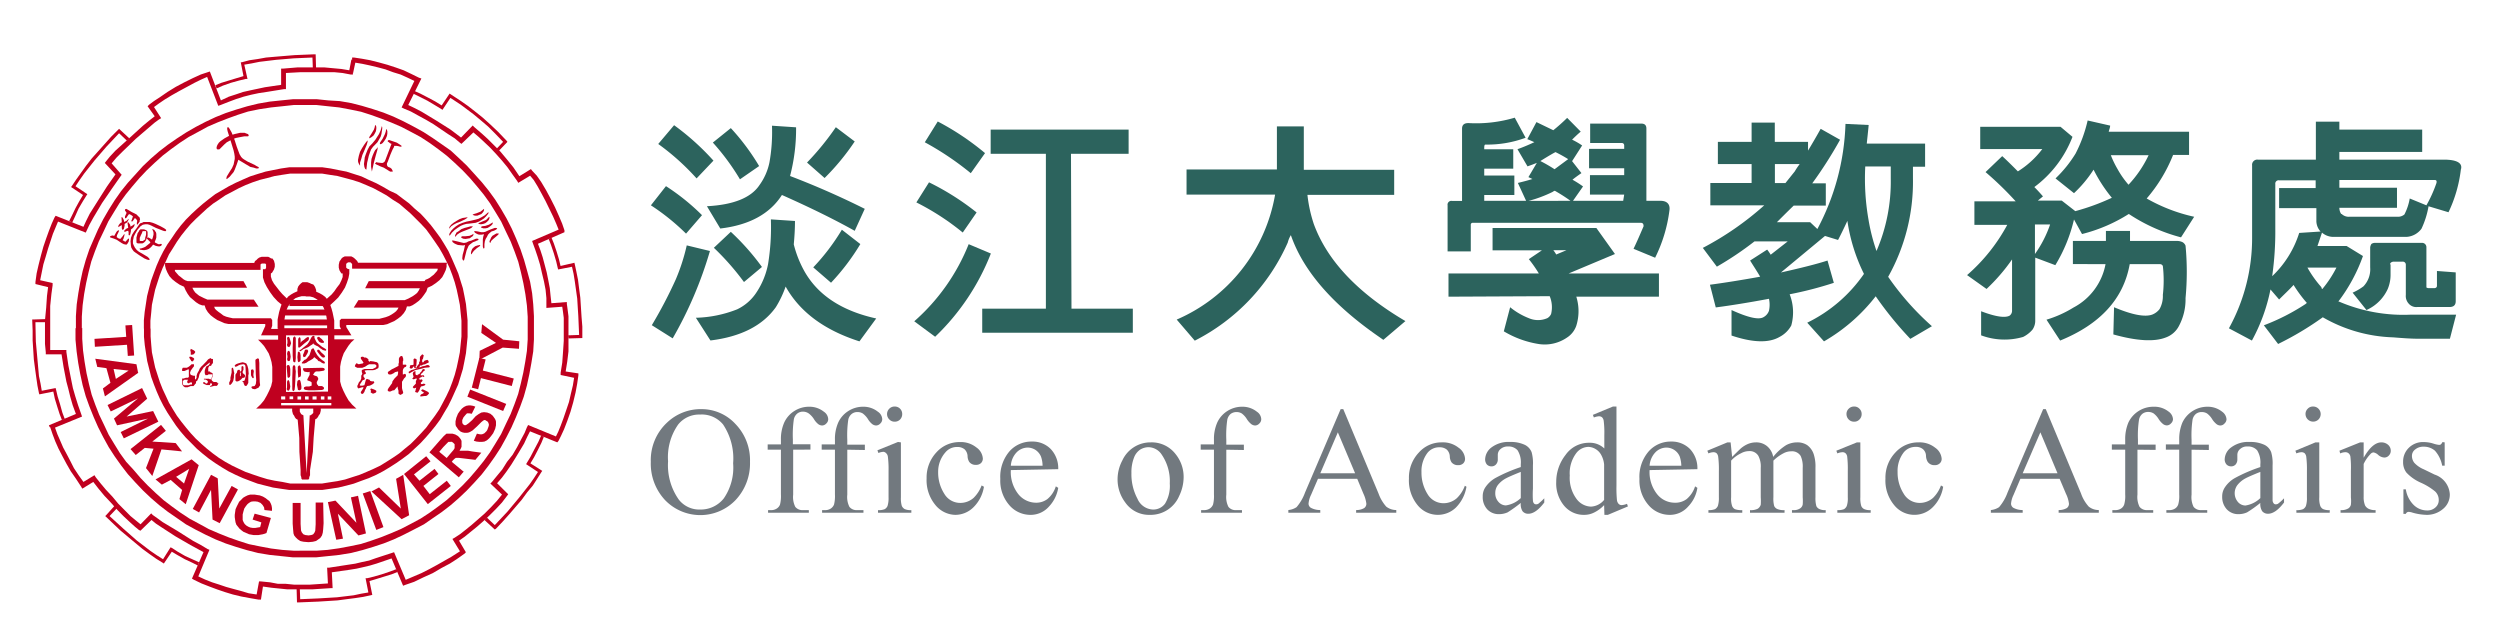 <svg id="圖層_1" data-name="圖層 1" xmlns="http://www.w3.org/2000/svg" viewBox="0 0 249 62"><defs><style>.cls-1{fill:#c0001f;}.cls-2{fill:#2c635d;}.cls-3{fill:#72797f;}</style></defs><path class="cls-1" d="M7.52,32.69h0l0,1.14L7.63,35l.16,1.15.2,1.1.24,1.11.31,1.11.36,1,.43,1.07.44,1,.51,1,.55,1,.59.91.64.9.67.87.75.83.75.79.79.75.82.71.87.67.91.63.91.63.95.52,1,.51,1,.47,1,.4,1.06.35,1.07.32,1.1.28,1.15.19,1.14.12,1.15.12h2.36l1.15-.12,1.14-.12L35,55.07l1.1-.28,1.07-.32,1.06-.35,1-.4,1-.47,1-.51,1-.52.91-.63L44,51l.87-.67.82-.71.79-.75.75-.79.75-.83.67-.87.64-.9.59-.91.55-1,.51-1,.44-1,.43-1.07.36-1,.31-1.11.24-1.11.2-1.1L53.11,35l.07-1.18,0-1.14h0l0-1.19-.07-1.18L53,29.21l-.2-1.14L52.51,27,52.2,25.9l-.36-1.07-.43-1.06-.44-1-.51-1-.55-.95-.59-.94L48.68,19,48,18.16l-.75-.83-.75-.83-.79-.75L44.9,15,44,14.37l-.91-.63-.91-.59-1-.55-1-.52-1-.47-1-.4-1.06-.35-1.07-.32L35,10.27l-1.15-.2L32.7,10l-1.15-.12H29.19L28,10l-1.14.12-1.15.2-1.1.27-1.07.32-1.06.35-1,.4-1,.47-1,.52-.95.55-.91.59-.91.63-.87.67-.82.71-.79.75-.75.83-.75.83-.67.83-.64.91-.59.94-.55.95-.51,1-.44,1L8.9,24.83,8.54,25.9,8.23,27,8,28.07l-.2,1.14-.16,1.11L7.56,31.5l0,1.19Zm.63,0h0l0-1.15.08-1.14.15-1.11.2-1.1.24-1.07.27-1.07.36-1,.39-1,.48-1,.47-1,.55-.91.56-.91.63-.87.67-.82.71-.83.71-.75.79-.75.79-.71.83-.64.87-.63.9-.59.95-.51.95-.52,1-.43,1-.39,1-.36,1-.32,1.11-.23L27,10.7l1.14-.12,1.11-.12h2.28l1.11.12,1.14.12,1.07.2,1.11.23,1,.32,1,.36,1,.39,1,.43,1,.52.95.51.9.59.87.63.83.64.79.71.79.75.71.75.71.83.67.82.63.87.56.91.55.91.47,1,.48,1,.39,1,.36,1,.27,1.07.24,1.07.2,1.1.15,1.11.08,1.14,0,1.15h0l0,1.1-.08,1.15L52.32,36l-.2,1.11-.24,1.06-.27,1.07-.36,1-.39,1-.48,1-.47,1-.55.91-.56.91-.63.87-.67.83-.71.83-.71.75-.79.75-.79.71-.83.63-.87.63-.9.59-.95.51-1,.52-1,.43-1,.4-1,.35-1,.32-1.11.23-1.07.2-1.14.16-1.11.08H29.23l-1.11-.08L27,54.63l-1.07-.2L24.8,54.2l-1-.32-1-.35-1-.4-1-.43-.95-.52-.95-.51-.9-.59-.87-.63-.83-.63-.79-.71-.79-.75L14,47.61l-.71-.83L12.57,46l-.63-.87-.56-.91-.55-.91-.47-1-.48-1-.39-1-.36-1-.27-1.07-.24-1.06L8.42,36l-.15-1.1-.08-1.15,0-1.1Z"/><path class="cls-1" d="M14.34,32.73h0v.82l.08.83.12.79.12.79.2.79.2.79.27.75.28.71.31.71.36.71.39.67.44.67.43.64L18,43l.51.59.55.55.55.56.6.51.59.47.63.44.67.43.67.4.71.35.71.32.71.27.75.28.79.2.75.19.79.12.83.12.83,0,.83,0h0l.83,0,.79,0,.83-.12.79-.12.78-.19.75-.2.75-.28.75-.27.72-.32.67-.35.67-.4.67-.43.63-.44.63-.47.55-.51.6-.56.51-.55.51-.59.48-.59.47-.64.39-.67.4-.67.35-.71.32-.71.32-.71.23-.75.24-.79.16-.79.15-.79.08-.79.08-.83v-.82h0V31.9l-.08-.83-.08-.79-.15-.79-.16-.79L45.88,28l-.23-.75-.32-.75L45,25.74,44.66,25l-.4-.67-.39-.63-.47-.64-.48-.63-.51-.59-.51-.55-.6-.51-.55-.52-.63-.47-.63-.48L38.82,19l-.67-.39-.67-.36-.72-.32L36,17.57l-.75-.24-.75-.24-.78-.15-.79-.16-.83-.12-.79,0-.83,0h0l-.83,0-.83,0-.83.12-.79.16-.75.15-.79.24-.75.24-.71.31-.71.32-.71.36-.67.39-.67.39-.63.48-.59.47-.6.52-.55.51-.55.55-.51.59-.48.63-.43.64-.44.63-.39.67-.36.71-.31.71-.28.75-.27.75-.2.75-.2.79-.12.79-.12.79-.08.83v.83Zm.64,0h0v-.79l.08-.79.07-.79.16-.75.16-.75.24-.75.23-.71.28-.71.32-.67.31-.68.4-.63.39-.63.44-.63.47-.59.47-.55.52-.52.55-.51.55-.51.59-.48.59-.39.64-.44.67-.35.67-.36.67-.31.71-.28.71-.24.75-.19.75-.2.75-.12.79-.12.75,0,.83,0h0l.79,0,.79,0,.75.12.79.12.75.2.71.19.75.24.67.28.71.31.67.36.63.35.63.44.63.39.56.48.59.51.51.51.52.52.51.55.43.59.44.63.43.63.36.63.35.68.32.67.27.71.24.71.2.75.16.75.15.75.08.79.08.79v.79h0v.78l-.08.79-.08.79-.15.75-.16.75-.2.75-.24.71-.27.71-.32.68-.35.67-.36.67-.43.63-.44.59-.43.59-.51.56-.52.55-.51.51-.59.48-.56.47-.63.43-.63.4-.63.39-.67.32-.71.31-.67.28-.75.24-.71.23-.75.16-.79.12-.75.12-.79,0-.79,0h0l-.83,0-.75,0L28.12,48l-.75-.12-.75-.16-.75-.23-.71-.24L24.45,47l-.67-.31-.67-.32L22.44,46l-.64-.4-.59-.43-.59-.47-.55-.48-.55-.51L19,43.15l-.47-.56L18.06,42l-.44-.59-.39-.63-.4-.67-.31-.67-.32-.68-.28-.71-.23-.71-.24-.75-.16-.75-.16-.75-.07-.79L15,33.51v-.78Z"/><path class="cls-1" d="M35,5.92h0L34.79,7h0L34,6.87l-.87-.08-.86-.08H29.66l-1.42.12H28l0,1.62h0l-1.62.24-.75.16L24.92,9l-.71.16-.71.24-.71.23L22,10h0l-1.1-2.88-.24.08h0L20,7.42l-.79.36-.87.43-.83.44-.83.51L16,9.63l-.67.44-.47.35-.16.16h0l.71,1h0l-.55.43-.63.52-1.34,1.22L11.5,15l-.55.59-.39.48-.12.16h0l1.06,1.14h0l-.83,1.18-.86,1.35-.87,1.38L8.58,22l-.27.59h0l-2.77-1.1-.12.19h0l-.27.6L4.87,23l-.27.75-.28.82-.24.87-.23.91-.2.87-.12.87,0,.2h0l1.26.31h0l-.11.87-.08,1.18L4.48,31.9v1.3h0v1.06l.08.83,0,.2h0l1.57,0h0l.2,1.26L6.61,38l.2.75.19.78.24.83.32.87h0L4.87,42.36l.08.19H5l.24.71.27.71.32.72.39.75.4.75.43.75.52.75.51.78.12.2h0L9.29,48h0l.52.67.59.71.67.71.63.71.63.64.59.55.52.47.39.32.16.08h0l1.1-1.07h0l.44.36.59.39,1.34.87,1.5.87,1.31.71h0l-1.15,2.64.2.12h0l.75.36.79.31.75.28.79.27.79.24.83.2.86.16.87.15.24,0h0l.2-1.3h0l.86.12.79.08.79.08.83,0h.79l.83,0,1.86-.12h.19L33.05,57h0l1.7-.24.75-.12.67-.15.67-.16.67-.2L39,55.62h0l1.15,2.72.2-.08h0l.9-.31.91-.44.95-.43.87-.51.83-.44.67-.43.51-.36.32-.23L46.4,55h0l-.68-1.15h0l.56-.39.59-.48.63-.51.63-.55.63-.59.64-.64.59-.63.51-.67.12-.16h0l-1.11-1.1h0l.48-.55.47-.63.47-.68.44-.71.43-.71.4-.67.31-.67.28-.55h0l2.72,1.1.12-.15h0l.24-.48.31-.67.32-.83.32-.91.27-.94.24-1,.16-.87.12-.83v-.19h0L56.34,37h0l.16-1,.12-1,0-1,0-1h0l0-.79,0-.71-.08-.63-.08-.59,0-.2h0l-1.54.12h0l-.08-.71-.08-.79-.15-.79-.16-.79-.2-.75-.2-.75-.23-.71-.24-.63h0l2.64-1.15,0-.19h0l-.23-.67-.32-.75-.39-.87-.44-.87-.47-.87-.47-.79-.44-.63L53,17l-.12-.16h0l-1.15.71h0l-.59-.87-.67-.83-.63-.75-.67-.67-.59-.59-.56-.51-.79-.68-.15-.15h0L45.92,13.7h0l-.51-.39-.59-.44L43.44,12,42,11.13l-.67-.35-.67-.32h0l1.31-2.64-.24-.08h0L41,7.38,40.2,7l-.79-.28-.83-.27-.87-.24L36.88,6l-.83-.15-.79-.12-.19,0,0,.23Zm.16,1.39h0l.23-1.07h0l.71.12.75.16.79.19.75.2.75.28.75.23.71.32.67.32h0L40,10.7l.24.12h0l.67.28.71.39.79.43.75.44.75.51.71.48.67.43.51.43.16.12h0l1.19-1.14h0l.55.47.55.51.59.56.59.63L50,16l.55.67.47.67.48.67.12.2h0l1.18-.71h0l.36.43.39.64.39.71.4.75.75,1.54.31.71.24.59h0L53,24l.08.24h0l.23.63.24.71.24.79.19.83.2.83.16.83.08.83,0,.75,0,.23h0L56,30.55h0l.08.56.07.55v.63l0,.67h0l0,1-.07,1.06L56,36.12l-.16,1,0,.23h0l1.34.28h0l-.12.75-.19.79-.2.87-.28.83-.27.79-.28.75-.24.59-.23.47h0l-2.77-1.14-.12.23h0l-.23.56-.36.67-.39.75-.44.75L50.5,46l-.47.75-.52.63L49,48l-.16.16h0L50,49.26h0l-.52.64-.59.63-.63.63-.63.55-.63.55-.59.48-.6.47-.55.36-.2.11h0l.75,1.23h0l-.86.55-1.39.79-.79.43-.79.4-.82.35-.75.32h0L39.25,55l-.24.08h0l-1.57.51-.68.24-.71.15-.67.16-.79.12-1.81.28h-.2l.08,1.57h0l-1.78.12H29.27l-.79-.08-.79,0L26.9,58,26,57.91l-.2,0h0l-.24,1.3h0l-.79-.12L24,58.86l-.75-.2-.72-.2-.71-.24L21.13,58l-.71-.28-.67-.31h0l1.11-2.65-.2-.08h0L20,54.28l-.75-.4-1.58-1L16.2,52l-.55-.4-.44-.31-.15-.16h0L14,52.22h0l-.43-.35L13,51.4l-1.22-1.23-.59-.71-.63-.67L10,48.12l-.47-.59-.12-.2h0L8.31,48h0l-.48-.67-.47-.71L7,45.91l-.35-.67-.36-.67L6,43.9l-.28-.64-.24-.67h0l2.69-1.1-.08-.24h0l-.32-.91-.27-.86-.24-.83-.16-.79L6.81,36.4l-.2-1.35v-.19H5l0-.79v-.91H5V31.82L5,30.48l.12-1.19.12-.87,0-.23h0L4,27.91H4l.16-.79.16-.79.24-.79.23-.79.48-1.46.51-1.22h0l2.76,1.1L8.62,23h0l.28-.6.39-.71.87-1.46,1-1.46L12,17.57l.12-.16h0l-1-1.14h0l.47-.56.59-.59,1.35-1.3,1.34-1.15.55-.47.44-.32.19-.11h0l-.71-1.11h0l.48-.35.59-.4.71-.43.71-.4,1.54-.83L20,7.94l.63-.28h0l1.11,2.88.23-.08h0l.79-.31.75-.28.75-.24L25,9.44l.75-.16.79-.12,1.74-.28h.2V7.27h0l1.46-.08h1.65l.83,0,.87,0,.83.08.79.15.24,0,0-.23Z"/><polygon class="cls-1" points="54.65 23.8 54.65 23.8 54.88 24.4 55.16 25.23 55.4 26.05 55.55 26.69 55.59 26.84 55.59 26.84 56.97 26.57 56.97 26.57 57.13 27.28 57.25 28.03 57.49 29.73 57.6 31.5 57.68 33.36 57.68 33.36 56.58 33.4 56.62 33.71 58 33.67 58 33.52 58 33.52 58 32.53 57.92 31.54 57.8 29.65 57.68 28.74 57.57 27.87 57.41 27.08 57.25 26.33 57.21 26.17 57.21 26.17 55.83 26.49 55.83 26.49 55.67 25.82 55.43 25.03 55.16 24.24 54.92 23.65 54.65 23.8 54.65 23.8"/><polygon class="cls-1" points="52.47 46.11 52.4 46.23 52.4 46.23 53.58 47.01 53.58 47.01 53.19 47.61 52.75 48.24 51.69 49.58 50.54 50.96 49.28 52.3 49.28 52.3 48.49 51.55 48.25 51.79 49.28 52.74 49.4 52.66 49.4 52.66 50.07 51.95 50.74 51.2 51.96 49.78 52.51 49.03 53.07 48.36 53.5 47.69 53.93 47.01 54.01 46.9 54.01 46.9 52.83 46.15 52.83 46.15 53.19 45.55 53.58 44.8 53.93 44.09 54.17 43.5 53.9 43.38 53.9 43.38 53.62 44.01 53.22 44.76 52.83 45.51 52.47 46.11 52.47 46.11 52.47 46.11"/><polygon class="cls-1" points="36.57 57.59 36.41 57.59 36.41 57.59 36.69 59.01 36.69 59.01 35.98 59.13 35.23 59.29 33.57 59.49 31.75 59.6 29.9 59.68 29.9 59.68 29.86 58.58 29.54 58.58 29.58 60 29.74 60 29.74 60 30.73 59.96 31.71 59.92 33.61 59.8 34.52 59.68 35.38 59.57 36.17 59.45 36.92 59.29 37.08 59.25 37.08 59.25 36.8 57.87 36.8 57.87 37.48 57.67 38.26 57.43 39.01 57.2 39.61 56.96 39.49 56.68 39.49 56.68 38.86 56.92 38.03 57.2 37.24 57.43 36.57 57.59 36.57 57.59 36.57 57.59"/><polygon class="cls-1" points="10.6 51.28 10.48 51.4 10.6 51.51 10.6 51.51 11.31 52.19 12.02 52.86 13.48 54.08 14.19 54.67 14.9 55.19 15.57 55.66 16.2 56.05 16.32 56.13 16.32 56.13 17.11 54.95 17.11 54.95 17.7 55.3 18.41 55.7 19.16 56.05 19.71 56.33 19.83 56.01 19.83 56.01 19.24 55.74 18.45 55.38 17.7 54.95 17.15 54.59 16.99 54.51 16.99 54.51 16.24 55.7 16.24 55.7 15.61 55.3 14.98 54.87 13.63 53.84 12.29 52.66 10.91 51.4 10.91 51.4 11.66 50.61 11.42 50.37 10.6 51.28 10.6 51.28"/><polygon class="cls-1" points="3.37 31.82 3.21 31.82 3.21 31.94 3.21 31.94 3.25 32.92 3.25 33.91 3.37 35.8 3.49 36.71 3.61 37.58 3.73 38.41 3.88 39.16 3.92 39.28 3.92 39.28 5.31 39 5.31 39 5.46 39.71 5.7 40.5 5.94 41.25 6.17 41.84 6.45 41.73 6.45 41.73 6.21 41.09 5.98 40.26 5.74 39.48 5.58 38.8 5.54 38.65 5.54 38.65 4.16 38.92 4.16 38.92 4.04 38.21 3.88 37.46 3.73 35.8 3.57 34.03 3.53 32.21 3.53 32.21 3.53 32.09 3.53 32.09 4.63 32.09 4.63 31.78 3.37 31.82 3.37 31.82"/><polygon class="cls-1" points="11.74 12.95 11.74 12.95 11.07 13.62 10.4 14.37 9.13 15.79 8.58 16.5 8.07 17.21 7.59 17.88 7.16 18.52 7.08 18.63 7.08 18.63 8.27 19.42 8.27 19.42 7.91 20.02 7.52 20.73 7.16 21.48 6.88 22.03 7.2 22.15 7.2 22.15 7.48 21.55 7.83 20.77 8.27 20.02 8.62 19.46 8.7 19.34 8.7 19.34 7.52 18.55 7.52 18.55 7.91 17.96 8.38 17.29 9.41 15.99 10.6 14.61 11.86 13.27 11.86 13.27 12.65 14.02 12.88 13.78 11.86 12.83 11.74 12.95 11.74 12.95"/><polygon class="cls-1" points="31.28 5.41 31.28 5.41 30.29 5.45 29.34 5.49 27.41 5.65 26.5 5.73 25.67 5.88 24.84 6 24.09 6.2 23.98 6.2 23.98 6.2 24.25 7.58 24.25 7.58 23.58 7.78 22.79 8.02 22.04 8.25 21.45 8.49 21.57 8.81 21.57 8.81 22.2 8.53 22.99 8.25 23.82 8.02 24.49 7.86 24.65 7.86 24.65 7.86 24.33 6.44 24.33 6.44 25.04 6.32 25.83 6.16 27.49 5.96 29.27 5.81 31.12 5.73 31.12 5.73 31.16 6.83 31.48 6.83 31.44 5.41 31.28 5.41 31.28 5.41"/><polygon class="cls-1" points="41.15 9.32 41.15 9.32 41.78 9.63 42.57 10.03 43.36 10.5 43.95 10.86 44.07 10.94 44.07 10.94 44.86 9.75 44.86 9.75 45.88 10.42 46.47 10.86 47.15 11.37 47.86 11.96 48.61 12.6 49.36 13.35 50.11 14.13 50.11 14.13 49.36 14.92 49.59 15.12 50.54 14.13 50.46 14.02 50.46 14.02 49.63 13.15 48.84 12.4 48.05 11.69 47.26 11.06 46.59 10.54 45.92 10.07 44.9 9.4 44.78 9.32 44.78 9.32 43.99 10.5 43.99 10.5 43.36 10.11 42.61 9.71 41.86 9.32 41.23 9.04 41.15 9.32 41.15 9.32"/><path class="cls-1" d="M44.54,26.17H35.66L35.58,26l-.12-.12-.12-.12-.15-.12L35,25.54l-.24,0-.27,0h0l-.16,0-.16.08-.12.08-.08.12-.16.23-.07.32v.28l.07.27.12.2.08.12.12,0h0v.16l0,.19-.12.32-.19.39-.28.36-.24.35-.27.32-.48.43h0l-.16-.19-.27-.2-.28-.16-.35-.16h0V28.9l-.08-.24-.08-.16-.12-.16L31,28.27l-.16-.08-.23-.08-.08,0h-.12l-.12,0-.16,0-.15.11-.16.16-.12.16-.08.24v.23h0l-.35.16-.28.16-.28.2-.15.19h0l-.44-.43-.28-.32-.27-.35-.28-.36-.2-.35-.11-.36,0-.19v-.12h0l.12-.08.07-.12.12-.2.08-.27v-.28l-.08-.32-.16-.23L27,25.74l-.12-.08-.16-.08-.12,0h0l-.31,0-.24,0-.24.08-.16.12-.11.12L25.4,26l-.08.19H16.44l0,.28.08.32.15.35.2.36.28.31.35.28.4.27.43.2h0l.16.36.2.35.23.32.32.27.28.24.31.2.32.12.23,0h0l.12.35.2.32.28.31.31.24.36.24.35.15.36.16.39.08,3.67,0,0,0v.2L26,33.4h1.7v.43h-2l.32.32.28.31.23.36.24.39.16.44.12.43.07.47,0,.48v.47l0,.48-.11.47-.2.47-.24.48-.27.47-.36.43-.43.4h3.59l0,.08v.16l.08.31.12.16.07.16.12.15.16.08h0l.16,1.82L29.82,45l.12,1.82,0,.51.07.2,0,.12.08.11.08,0,.12,0h.24l.12,0,.07,0,.08-.11,0-.12.08-.2,0-.51L31.16,45l.08-1.42.16-1.82h0l.15-.08.12-.15.08-.16.12-.16.08-.31V40.7H35.5l-.43-.4-.36-.43-.27-.47-.24-.48-.2-.47L33.88,38l0-.48V37l0-.48.08-.47.12-.43.16-.44.24-.39.23-.36.28-.35.31-.28h-2V33.4H35l-.51-.83v-.2l0,0,3.68,0h0l.39-.08.36-.16.35-.15.36-.24.31-.24.28-.31.2-.32.11-.35h0l.28,0,.28-.12.31-.2.32-.24.27-.27.24-.32.24-.35.12-.36h0l.43-.2.4-.27.35-.28.28-.31.19-.36.16-.35.08-.32,0-.28ZM32.62,39.48H33v.31h-.36v-.31Zm-2.13-9.95h0l.39,0,.32.08.28.15.23.16.2.2.16.24.16.27.11.28.16.55.08.51,0,.44v.28l-4.26,0h0v-.31l0-.47.08-.52.15-.55.12-.28.16-.23.16-.24.2-.2.23-.19.32-.12.31-.08.36,0Zm-2,9.51V33.4h4.18V39Zm3.82.44v.31h-.35v-.31Zm-.78,0v.31h-.4v-.31Zm-.79,0v.31h-.36v-.31Zm-.75,0v.31h-.36v-.31Zm-.79,0v.28h-.36v-.28Zm-.79,0v.31H28v-.31Zm-.67-6.72H27l.11-.31v-.59h0l-.08-.08L27,31.7l-.08,0H23.19l-.36-.08-.31-.08-.28-.12L22,31.23l-.23-.16-.2-.16-.16-.16-.08-.2h4.42l-.47-.71H20.66l-.35-.15-.48-.24-.2-.16-.19-.16-.16-.23-.12-.24h5.45L24.25,28H18.69l-.24-.08-.2-.12L18,27.59l-.2-.15-.28-.32L17.42,27l0-.12h8.53v-.11l0-.12,0-.12,0-.12,0-.08.12-.08.08,0h.15l.12,0,.08.08,0,.12v.12l0,.12-.08.12-.08,0-.15,0h0v.4l0,.43.15.48.24.47.32.51.35.48.4.43.39.32h0l-.12.35-.12.4-.08.39-.07.36,0,.63v.27Zm3.11,8.61h0l-.31,5.76-.32-5.76h0L30,41.25l-.07-.12L29.86,41l0-.15h0V40.7h1.34v.12h0l0,.15,0,.16-.12.12-.16.12Zm2.18-1H28v-.23h5v.23ZM42.29,28H36.73l-.36.71h5.45l-.12.24-.16.23-.2.16-.23.16-.44.24-.35.15-4.62,0-.47.75h4.46l-.08.16-.16.2-.2.16-.24.16-.27.15-.32.12-.31.08-.32.08H34.08l-.08,0-.08.08-.08.08v.59l.12.28-.67,0h0v-.27l0-.59-.08-.4-.08-.39-.11-.4-.12-.35h0l.39-.36.4-.39.35-.48.32-.51.19-.47.16-.48.08-.43V27l0-.2h0l-.12,0-.11-.07-.08-.08v-.24l0-.12.07-.08.12-.08h0l.12,0,.12,0,.08.08.08.08,0,.12v.24l0,.11h8.52l0,.12-.07.12-.32.36-.2.15-.2.16-.23.12-.2.08Z"/><polygon class="cls-1" points="28.83 29.88 28.83 30.48 32.3 30.48 32.3 29.88 28.83 29.88 28.83 29.88"/><polygon class="cls-1" points="28.28 30.83 28.28 31.42 32.82 31.42 32.82 30.83 28.28 30.83 28.28 30.83"/><polygon class="cls-1" points="28.2 31.82 28.2 32.41 32.86 32.41 32.86 31.82 28.2 31.82 28.2 31.82"/><polygon class="cls-1" points="28.59 33.67 28.59 33.67 28.63 33.59 28.71 33.55 28.75 33.55 28.83 33.63 28.83 33.63 28.95 34.03 28.99 34.19 28.95 34.3 28.95 34.3 28.91 34.42 28.87 34.5 28.79 34.58 28.71 34.54 28.71 34.54 28.63 34.5 28.59 34.38 28.59 34.3 28.63 34.19 28.63 34.19 28.63 34.07 28.63 33.91 28.59 33.67 28.59 33.67 28.59 33.67"/><polygon class="cls-1" points="28.63 35.05 28.63 35.05 28.67 34.98 28.75 34.94 28.79 34.94 28.87 35.05 28.87 35.05 28.91 35.25 28.95 35.53 28.91 35.77 28.87 35.92 28.87 35.92 28.79 35.96 28.67 35.96 28.63 35.88 28.59 35.77 28.59 35.77 28.63 35.61 28.63 35.53 28.63 35.45 28.63 35.45 28.59 35.25 28.63 35.05 28.63 35.05 28.63 35.05"/><polygon class="cls-1" points="28.55 36.48 28.55 36.48 28.59 36.4 28.67 36.36 28.75 36.36 28.79 36.36 28.83 36.44 28.87 36.52 28.87 36.52 28.91 36.75 28.91 37.11 28.91 37.38 28.87 37.54 28.87 37.54 28.83 37.58 28.75 37.62 28.67 37.62 28.63 37.5 28.63 37.5 28.59 36.99 28.55 36.48 28.55 36.48 28.55 36.48"/><polygon class="cls-1" points="28.59 38.02 28.59 38.02 28.63 37.94 28.67 37.86 28.71 37.86 28.75 37.86 28.83 38.02 28.83 38.02 28.87 38.25 28.91 38.49 28.87 38.73 28.83 38.8 28.83 38.8 28.79 38.88 28.71 38.92 28.63 38.88 28.55 38.77 28.55 38.77 28.59 38.57 28.59 38.33 28.59 38.02 28.59 38.02 28.59 38.02"/><polygon class="cls-1" points="29.66 36.55 29.66 36.55 29.7 36.48 29.78 36.4 29.82 36.4 29.86 36.4 29.9 36.44 29.94 36.55 29.94 36.55 29.98 36.79 29.98 37.07 29.98 37.34 29.94 37.5 29.94 37.5 29.78 37.58 29.7 37.62 29.7 37.58 29.7 37.54 29.7 37.54 29.66 37.03 29.66 36.55 29.66 36.55 29.66 36.55"/><polygon class="cls-1" points="29.62 37.98 29.62 37.98 29.66 37.9 29.74 37.86 29.78 37.82 29.86 37.86 29.9 37.9 29.94 38.02 29.94 38.02 29.98 38.21 30.02 38.49 30.02 38.69 29.98 38.8 29.98 38.8 29.9 38.84 29.82 38.88 29.7 38.84 29.66 38.8 29.66 38.73 29.66 38.73 29.62 38.53 29.58 38.33 29.62 37.98 29.62 37.98 29.62 37.98"/><polygon class="cls-1" points="29.15 36.55 29.15 36.55 29.19 36.44 29.23 36.4 29.3 36.36 29.34 36.4 29.38 36.44 29.42 36.55 29.42 36.55 29.42 36.71 29.46 36.99 29.42 37.78 29.38 38.49 29.34 38.84 29.34 38.84 29.27 38.92 29.23 38.96 29.15 38.92 29.11 38.77 29.11 38.77 29.11 38.33 29.11 37.62 29.15 36.55 29.15 36.55 29.15 36.55"/><polygon class="cls-1" points="29.19 33.67 29.19 33.67 29.23 33.59 29.3 33.52 29.34 33.52 29.38 33.52 29.42 33.59 29.46 33.67 29.46 33.67 29.46 34.19 29.46 34.94 29.46 35.69 29.42 36.04 29.42 36.04 29.38 36.08 29.3 36.08 29.23 36.04 29.19 35.92 29.19 35.92 29.15 35.41 29.15 34.66 29.19 33.67 29.19 33.67 29.19 33.67"/><polygon class="cls-1" points="29.74 33.67 29.74 33.67 29.82 33.59 29.86 33.59 29.9 33.63 29.94 33.75 29.94 33.75 29.94 34.07 29.94 34.15 29.94 34.15 30.05 33.99 30.05 33.99 30.29 33.83 30.37 33.75 30.53 33.63 30.53 33.63 30.61 33.59 30.69 33.55 30.73 33.59 30.77 33.63 30.77 33.67 30.77 33.75 30.73 33.87 30.65 33.95 30.65 33.95 30.29 34.23 29.98 34.5 29.98 34.5 29.82 34.62 29.74 34.62 29.7 34.54 29.7 34.42 29.7 34.42 29.7 34.03 29.7 33.79 29.74 33.67 29.74 33.67 29.74 33.67"/><polygon class="cls-1" points="31.87 33.63 31.87 33.63 31.79 33.55 31.67 33.55 31.63 33.59 31.59 33.63 31.59 33.71 31.63 33.79 31.63 33.79 31.75 33.99 31.83 34.07 31.91 34.11 32.03 34.15 32.03 34.15 32.19 34.15 32.27 34.11 32.27 34.03 32.27 34.03 32.07 33.79 31.87 33.63 31.87 33.63 31.87 33.63"/><polygon class="cls-1" points="30.37 34.86 30.37 34.86 30.45 34.82 30.57 34.82 30.61 34.82 30.65 34.86 30.69 34.94 30.69 35.02 30.69 35.02 30.61 35.21 30.49 35.41 30.41 35.53 30.29 35.57 30.29 35.57 30.25 35.57 30.21 35.53 30.17 35.37 30.17 35.37 30.29 35.09 30.37 34.86 30.37 34.86 30.37 34.86"/><polygon class="cls-1" points="31.87 34.94 31.87 34.94 31.79 34.86 31.67 34.82 31.63 34.86 31.59 34.9 31.59 34.98 31.63 35.05 31.63 35.05 31.91 35.41 32.03 35.53 32.15 35.61 32.15 35.61 32.27 35.61 32.34 35.57 32.38 35.49 32.3 35.37 32.3 35.37 32.03 35.13 31.95 35.05 31.87 34.94 31.87 34.94 31.87 34.94"/><polygon class="cls-1" points="29.66 35.17 29.66 35.17 29.66 35.09 29.74 35.02 29.78 35.02 29.82 35.05 29.9 35.17 29.9 35.17 29.94 35.41 29.94 35.65 29.94 35.88 29.9 35.96 29.9 35.96 29.82 36.04 29.74 36.08 29.7 36.04 29.66 35.96 29.66 35.96 29.62 35.57 29.66 35.17 29.66 35.17 29.66 35.17"/><polygon class="cls-1" points="31.08 33.52 31 33.63 30.88 33.87 30.77 34.07 30.61 34.3 30.41 34.46 30.21 34.62 30.02 34.78 29.82 34.9 29.82 34.94 29.9 34.98 29.94 34.98 30.05 34.9 30.21 34.78 30.41 34.7 30.69 34.58 30.92 34.42 31.12 34.3 31.2 34.19 31.24 34.27 31.28 34.3 31.28 34.3 31.48 34.42 31.48 34.42 31.67 34.5 31.91 34.7 31.99 34.74 32.15 34.86 32.3 34.9 32.42 34.94 32.5 34.86 32.46 34.78 32.34 34.7 32.07 34.54 31.87 34.38 31.63 34.19 31.52 34.07 31.44 33.91 31.36 33.75 31.32 33.63 31.32 33.48 31.2 33.44 31.08 33.52 31.08 33.52"/><polygon class="cls-1" points="31.16 34.7 31.08 34.74 31 34.82 30.96 34.98 30.92 35.09 30.88 35.21 30.84 35.33 30.8 35.41 30.73 35.49 30.65 35.57 30.61 35.65 30.53 35.73 30.53 35.73 30.45 35.8 30.45 35.8 30.33 35.84 30.25 35.92 30.17 36 30.09 36.08 30.05 36.16 30.09 36.2 30.17 36.2 30.33 36.2 30.53 36.12 30.69 36 30.92 35.88 31.16 35.73 31.24 35.65 31.28 35.57 31.4 35.65 31.48 35.73 31.59 35.8 31.71 35.96 31.87 36 32.03 36.12 32.19 36.2 32.3 36.2 32.38 36.16 32.3 36 32.11 35.88 31.83 35.65 31.59 35.37 31.4 35.05 31.24 34.7 31.16 34.7 31.16 34.7"/><polygon class="cls-1" points="30.25 36.67 30.25 36.67 30.21 36.67 30.17 36.75 30.21 36.87 30.29 36.99 30.41 37.03 30.41 37.03 30.69 37.07 30.84 37.03 30.84 37.03 30.84 37.19 30.84 37.34 30.73 37.54 30.73 37.54 30.65 37.7 30.61 37.78 30.61 37.86 30.65 37.9 30.65 37.9 30.77 37.94 30.88 37.98 30.96 38.02 31.04 38.09 31.04 38.09 31.04 38.17 31.04 38.29 31.04 38.41 30.92 38.45 30.92 38.45 30.8 38.49 30.65 38.49 30.49 38.49 30.37 38.53 30.37 38.53 30.29 38.57 30.25 38.69 30.33 38.8 30.45 38.84 30.45 38.84 30.77 38.88 31.28 38.88 32.07 38.84 32.07 38.84 32.19 38.8 32.23 38.77 32.27 38.69 32.27 38.61 32.19 38.53 32.07 38.45 32.07 38.45 31.83 38.45 31.71 38.45 31.67 38.37 31.67 38.37 31.59 38.29 31.55 38.17 31.55 38.05 31.59 37.98 31.59 37.98 31.63 37.9 31.71 37.74 31.67 37.66 31.63 37.54 31.52 37.46 31.36 37.42 31.36 37.42 31.28 37.38 31.2 37.34 31.2 37.27 31.24 37.23 31.32 37.11 31.4 37.03 31.4 37.03 31.52 36.99 31.79 36.99 32.07 36.95 32.27 36.91 32.27 36.91 32.34 36.83 32.34 36.75 32.27 36.67 32.11 36.63 32.11 36.63 30.25 36.67 30.25 36.67 30.25 36.67"/><polygon class="cls-1" points="39.88 35.49 39.8 35.57 39.76 35.65 39.73 35.73 39.73 36.12 39.69 36.24 39.69 36.44 39.33 36.63 39.01 36.79 38.78 36.95 38.7 36.99 38.62 37.11 38.66 37.23 38.74 37.3 38.94 37.3 39.09 37.23 39.25 37.15 39.33 37.07 39.49 37.03 39.65 36.99 39.65 37.15 39.61 37.38 39.29 37.7 39.09 37.98 39.05 38.17 38.9 38.37 38.82 38.49 38.7 38.65 38.62 38.8 38.62 38.92 38.74 39 38.86 39 39.05 38.92 39.13 38.88 39.25 38.88 39.33 38.8 39.49 38.61 39.61 38.49 39.61 38.65 39.69 38.92 39.69 39.2 39.84 39.32 39.92 39.32 40.12 39.2 40.16 39.08 40.08 38.84 40.04 38.65 40.04 38.49 40.04 38.02 40.12 37.9 40.24 37.7 40.4 37.54 40.44 37.38 40.4 37.27 40.32 37.23 40.24 37.27 40.12 37.3 40.12 37.15 40.12 36.91 40.16 36.75 40.28 36.59 40.44 36.52 40.48 36.4 40.44 36.32 40.12 36.32 40.12 36.24 40.12 36.08 40.12 36 40.16 35.92 40.16 35.73 40.12 35.61 40.08 35.49 40 35.45 39.88 35.49 39.88 35.49"/><polygon class="cls-1" points="40.71 37.03 40.71 37.11 40.71 37.15 40.75 37.19 40.83 37.15 41.34 36.87 41.86 36.75 42.29 36.63 42.73 36.59 42.8 36.55 42.8 36.48 42.73 36.4 42.65 36.36 42.53 36.36 42.33 36.44 42.09 36.48 41.82 36.59 41.23 36.79 40.95 36.87 40.83 36.95 40.71 37.03 40.71 37.03"/><polygon class="cls-1" points="41.3 35.69 41.26 35.73 41.19 35.77 41.19 36.24 41.19 36.32 41.07 36.36 40.99 36.36 40.83 36.4 40.83 36.4 40.83 36.48 40.83 36.55 40.83 36.55 40.79 36.63 40.83 36.67 40.91 36.71 40.91 36.71 40.99 36.71 41.07 36.67 41.15 36.55 41.15 36.55 41.19 36.52 41.23 36.48 41.26 36.55 41.26 36.55 41.26 36.63 41.3 36.67 41.3 36.67 41.42 36.67 41.42 36.63 41.42 36.59 41.42 36.59 41.38 36.52 41.42 36.48 41.46 36.48 41.46 36.48 41.5 35.96 41.5 35.8 41.5 35.8 41.38 35.73 41.3 35.69 41.3 35.69 41.3 35.69"/><polygon class="cls-1" points="42.01 35.33 41.94 35.41 41.86 35.49 41.82 35.61 41.82 35.73 41.82 35.96 41.74 36.08 41.74 36.24 41.66 36.32 41.54 36.48 41.5 36.59 41.42 36.63 41.42 36.71 41.5 36.71 41.82 36.59 41.78 36.52 41.86 36.4 42.01 36.4 42.13 36.32 42.33 36.28 42.49 36.2 42.57 36.16 42.69 36.12 42.69 35.96 42.57 35.84 42.29 35.92 42.13 36.12 42.05 36.04 42.05 35.84 42.13 35.73 42.17 35.53 42.21 35.41 42.13 35.33 42.09 35.29 42.01 35.33 42.01 35.33"/><polygon class="cls-1" points="42.09 38.77 42.09 38.77 42.33 38.88 42.57 39 42.69 39.08 42.73 39.2 42.65 39.28 42.53 39.4 42.53 39.4 42.41 39.44 42.29 39.44 41.98 39.48 41.98 39.48 41.86 39.48 41.86 39.4 41.9 39.32 42.01 39.24 42.01 39.24 42.13 39.2 42.17 39.16 42.21 39.08 42.17 39.04 42.17 39.04 42.05 39 41.98 38.92 41.94 38.88 41.98 38.84 41.98 38.84 42.05 38.8 42.09 38.77 42.09 38.77 42.09 38.77"/><polygon class="cls-1" points="41.3 36.99 41.19 37.03 41.11 37.19 41.15 37.38 41.19 37.5 41.15 37.62 41.07 37.7 41.07 37.74 41.19 37.78 41.34 37.74 41.42 37.7 41.5 37.7 41.5 37.82 41.42 37.94 41.42 38.21 41.15 38.49 41.11 38.57 41.19 38.65 41.23 38.69 41.34 38.65 41.46 38.61 41.42 38.73 41.38 38.92 41.34 39.04 41.46 39.08 41.58 39.12 41.66 39.04 41.78 38.84 41.86 38.61 41.94 38.49 42.13 38.45 42.33 38.37 42.37 38.25 42.17 38.21 42.09 38.25 41.94 38.25 41.9 38.13 41.98 38.05 42.05 37.98 42.09 37.9 42.05 37.82 41.98 37.78 41.86 37.82 41.78 37.78 41.7 37.74 41.78 37.7 41.82 37.62 41.94 37.58 42.05 37.5 42.13 37.5 42.17 37.54 42.25 37.54 42.25 37.46 42.21 37.38 42.05 37.38 41.9 37.38 41.9 37.34 41.94 37.23 42.05 37.15 42.21 36.95 42.29 36.91 42.33 36.87 42.29 36.79 42.21 36.75 42.09 36.79 42.05 36.87 42.01 36.91 42.01 36.95 41.98 36.99 41.94 37.03 41.86 37.11 41.82 37.19 41.74 37.27 41.62 37.3 41.58 37.38 41.42 37.34 41.38 37.23 41.38 37.07 41.38 36.99 41.34 36.95 41.3 36.99 41.3 36.99"/><polygon class="cls-1" points="36.05 35.53 35.94 35.57 35.94 35.73 36.05 35.88 36.13 36 36.21 36.12 36.13 36.2 35.9 36.24 35.74 36.28 35.62 36.24 35.54 36.16 35.5 36.2 35.42 36.28 35.38 36.36 35.34 36.48 35.42 36.55 35.58 36.63 35.82 36.63 36.09 36.63 36.37 36.52 36.61 36.36 36.77 36.28 37.08 36.28 37.32 36.28 37.48 36.36 37.48 36.55 37.36 36.63 37.12 36.75 36.69 36.75 36.33 36.75 36.09 36.83 36.02 36.91 36.05 37.11 36.09 37.19 36.05 37.3 35.98 37.42 35.98 37.7 35.9 37.9 35.74 38.09 35.66 38.29 35.58 38.45 35.62 38.61 35.7 38.69 35.82 38.65 35.94 38.61 36.09 38.57 36.21 38.57 36.17 38.69 36.02 38.92 35.94 39.04 35.94 39.12 35.98 39.2 36.09 39.24 36.17 39.2 36.29 39.04 36.37 38.8 36.41 38.77 36.49 38.57 36.57 38.45 36.84 38.41 37.08 38.29 37.28 38.13 37.24 37.98 37.04 37.98 36.88 37.94 36.8 37.82 36.65 37.78 36.57 37.74 36.53 37.74 36.45 37.82 36.41 37.94 36.37 38.09 36.33 38.25 36.29 38.37 36.09 38.41 35.9 38.41 35.82 38.37 35.9 38.21 35.98 38.09 36.05 37.98 36.13 37.86 36.29 37.82 36.33 37.74 36.33 37.66 36.29 37.62 36.21 37.54 36.21 37.34 36.25 37.3 36.37 37.27 36.45 37.19 36.41 37.07 36.37 37.03 36.33 36.95 36.33 36.91 36.57 36.87 36.92 36.87 37.16 36.87 37.36 36.83 37.51 36.75 37.67 36.67 37.71 36.55 37.71 36.36 37.67 36.2 37.55 36.08 37.36 36.04 37.2 36 36.88 35.96 36.8 36.04 36.69 35.92 36.69 35.77 36.57 35.69 36.45 35.61 36.29 35.61 36.17 35.53 36.05 35.53 36.05 35.53"/><polygon class="cls-1" points="36.88 38.77 36.96 38.69 37.2 38.77 37.36 38.84 37.48 38.92 37.48 39.04 37.4 39.12 37.2 39.2 37.12 39.2 37.04 39.16 36.92 39.08 36.92 39.04 36.96 38.92 36.92 38.88 36.88 38.77 36.88 38.77"/><polygon class="cls-1" points="23.11 36.63 23.07 36.71 23.07 36.83 23.07 37.11 23.03 37.27 22.95 37.62 22.95 37.82 22.87 38.02 22.83 38.09 22.83 38.29 22.87 38.33 22.95 38.33 22.99 38.29 23.07 38.21 23.15 38.09 23.19 38.02 23.23 37.94 23.27 37.74 23.3 37.58 23.3 37.27 23.34 37.19 23.3 37.03 23.27 36.87 23.23 36.71 23.19 36.63 23.11 36.63 23.11 36.63"/><polygon class="cls-1" points="23.38 36.4 23.38 36.44 23.42 36.52 23.5 36.52 23.62 36.48 23.74 36.4 23.94 36.32 24.21 36.28 24.29 36.28 24.41 36.36 24.45 36.52 24.49 37.34 24.41 37.74 24.33 37.94 24.17 37.94 24.13 37.98 24.25 38.09 24.29 38.25 24.37 38.41 24.49 38.45 24.57 38.41 24.65 38.29 24.73 38.13 24.73 37.38 24.77 37.23 24.73 36.75 24.65 36.44 24.53 36.2 24.33 36.12 24.17 36.08 23.98 36.12 23.7 36.2 23.5 36.28 23.38 36.4 23.38 36.4"/><polygon class="cls-1" points="25.08 36.79 25 36.87 25 37.03 25 37.38 25.08 37.54 25.16 37.66 25.24 37.66 25.28 37.58 25.24 37.42 25.24 37.27 25.28 36.99 25.24 36.83 25.16 36.79 25.08 36.79 25.08 36.79"/><polygon class="cls-1" points="25.59 35.73 25.52 35.77 25.44 35.84 25.44 36 25.48 37.3 25.52 37.9 25.48 38.25 25.36 38.45 25.08 38.49 25.04 38.61 25.16 38.73 25.4 38.77 25.75 38.61 25.91 38.37 25.87 38.05 25.83 36.67 25.83 36.16 25.79 35.77 25.71 35.69 25.67 35.69 25.59 35.73 25.59 35.73"/><path class="cls-1" d="M24.29,37.26l-.12-.11V37l.08-.16,0-.24,0-.07-.12-.08-.08.08v.11l0,.24-.08.12-.08,0v-.16h-.2l-.08.16,0,.08-.08.12-.08.12,0,.27,0,.16v.16l.08.08.16,0,.16-.08.16-.12.15-.16.16,0,.08-.12,0-.16Zm-.59.48-.08,0v-.12l0-.12,0,0,0,0,0,.12v.24Zm.28-.28H23.9v-.27l0-.08.08,0v.19l0,.12Z"/><polygon class="cls-1" points="19 34.74 19.16 34.82 19.32 34.9 19.44 35.02 19.44 35.09 19.36 35.21 19.28 35.29 19.12 35.33 19 35.33 19 35.21 19 35.05 18.96 34.94 18.96 34.86 19 34.78 19 34.74 19 34.74"/><polygon class="cls-1" points="18.88 35.53 19.04 35.53 19.12 35.57 19.28 35.65 19.36 35.77 19.32 35.8 19.24 35.96 19.16 36 19.04 35.96 19 35.84 18.92 35.77 18.88 35.65 18.84 35.61 18.88 35.53 18.88 35.53"/><path class="cls-1" d="M21.69,38.21l-.12-.16h-.12l-.16,0-.16-.11-.07-.12,0-.08.12-.24,0-.16v-.15l-.12-.08H21L20.9,37l0,0,0,0h-.16l0-.16v-.2l.12-.2.16,0,.08-.16.11-.12,0-.2v-.2L21,35.73l0-.08-.16.08-.12.07-.16.2-.16.16-.19.2-.16.15-.16.2-.08.2-.16.28-.07.23,0,.2-.08.16h-.08l0-.12V37.5l0-.08h-.16L19,37.34l-.08-.19.08-.24.2-.28.12-.15,0-.08,0-.12-.12,0-.12,0-.12.12-.15.12-.2.11-.2,0-.12,0,0,0-.08,0,0,0-.07.12v.08l0,.12h.07l.16,0,.2-.08.16-.08.08,0,0,0v.55l0,.2-.08.08-.2,0-.24.08-.15,0,0,.12,0,.23v.2l.11.2.16.12h.28l.31-.12.28,0,.16-.2.08-.08V38l.12-.08.15-.32.08-.35.28-.44.12-.2.23-.19.24-.2.16-.12,0,.08-.08.16-.12.08-.16.08-.08.19-.07.24v.24l.07.19.12,0,.08,0,.12-.08.12,0h.16l.08,0,0,.2-.08.2-.12.12-.12-.08-.2,0-.15,0h-.08l-.08,0v0l0,.08.15,0,.16.08.08.08,0,.11-.08.12h-.12l-.11-.12,0,0-.16,0,0,0,0,.12.16.08.19.08.16,0,.16,0,.08-.2H21l.11.08v.12l-.11.08-.08,0v.08l.12,0,.31-.08h.24l.08-.08.08-.16-.08-.12Zm-2.57.08-.12,0-.23.08-.2,0h-.16l-.12,0-.08-.12v-.24l0-.07.16-.12.12,0,.12,0h.12l0,0,0,.08-.08,0,0,.07,0,.12,0,0,.08.08.11,0,0,0,.08-.08.12,0,.08,0v.08l0,.12Z"/><polygon class="cls-1" points="48.21 20.8 48.21 20.8 48.21 20.92 48.17 21.04 48.09 21.16 47.94 21.32 47.74 21.4 47.54 21.48 47.3 21.48 47.07 21.4 47.07 21.4 47.11 21.36 47.19 21.32 47.46 21.24 47.86 21.08 48.01 20.96 48.21 20.8 48.21 20.8 48.21 20.8"/><polygon class="cls-1" points="46.59 21.63 46.59 21.63 46.36 21.67 46.08 21.71 45.76 21.83 45.49 21.99 45.17 22.19 44.94 22.38 44.78 22.58 44.74 22.7 44.74 22.78 44.74 22.78 44.94 22.54 45.17 22.38 45.45 22.23 45.76 22.11 46.28 21.87 46.47 21.75 46.59 21.63 46.59 21.63 46.59 21.63"/><polygon class="cls-1" points="48.65 21.12 48.65 21.12 48.65 21.24 48.57 21.36 48.41 21.55 48.21 21.75 47.97 21.91 47.7 22.07 47.38 22.19 47.07 22.23 47.07 22.23 46.75 22.27 46.44 22.3 46.16 22.38 45.88 22.5 45.57 22.7 45.29 22.9 45.01 23.17 44.78 23.49 44.78 23.49 44.74 23.33 44.82 23.17 44.94 22.98 45.17 22.74 45.41 22.54 45.72 22.34 46.08 22.19 46.47 22.07 46.47 22.07 46.87 21.99 47.38 21.87 47.66 21.79 47.97 21.63 48.29 21.44 48.65 21.12 48.65 21.12 48.65 21.12"/><polygon class="cls-1" points="48.72 21.59 48.72 21.59 48.76 21.67 48.72 21.83 48.65 21.95 48.49 22.11 48.33 22.23 48.13 22.3 47.9 22.34 47.66 22.3 47.66 22.3 47.66 22.23 47.74 22.19 48.01 22.07 48.41 21.91 48.57 21.75 48.72 21.59 48.72 21.59 48.72 21.59"/><polygon class="cls-1" points="47.11 22.54 47.11 22.54 46.87 22.54 46.59 22.62 46.28 22.7 45.96 22.82 45.69 23.02 45.45 23.17 45.41 23.29 45.33 23.41 45.33 23.53 45.33 23.61 45.33 23.61 45.53 23.37 45.76 23.21 46 23.09 46.28 22.98 46.79 22.78 46.95 22.7 47.11 22.54 47.11 22.54 47.11 22.54"/><polygon class="cls-1" points="37.36 12.44 37.36 12.44 37.44 12.52 37.48 12.63 37.48 12.83 37.44 13.07 37.32 13.31 37.2 13.5 37 13.66 36.8 13.78 36.8 13.78 36.77 13.7 36.8 13.62 37 13.31 37.24 12.91 37.32 12.67 37.36 12.44 37.36 12.44 37.36 12.44"/><polygon class="cls-1" points="36.61 13.98 36.61 13.98 36.45 14.17 36.25 14.45 36.05 14.77 35.86 15.12 35.74 15.52 35.66 15.91 35.66 16.07 35.7 16.23 35.78 16.38 35.86 16.5 35.86 16.5 35.86 16.19 35.98 15.83 36.09 15.44 36.25 15.08 36.53 14.41 36.61 14.13 36.61 14.06 36.61 13.98 36.61 13.98 36.61 13.98"/><polygon class="cls-1" points="38.03 12.56 38.03 12.56 38.07 12.67 38.07 12.83 38.03 13.07 37.99 13.35 37.91 13.62 37.75 13.9 37.59 14.17 37.36 14.41 37.36 14.41 37.16 14.61 36.96 14.88 36.84 15.2 36.73 15.52 36.65 15.87 36.57 16.19 36.49 16.9 36.49 16.9 36.37 16.82 36.29 16.62 36.25 16.34 36.29 16.03 36.33 15.67 36.45 15.32 36.61 14.92 36.8 14.57 36.8 14.57 37.08 14.29 37.4 13.9 37.55 13.66 37.75 13.35 37.91 12.99 38.03 12.56 38.03 12.56 38.03 12.56"/><polygon class="cls-1" points="38.46 12.87 38.46 12.87 38.5 12.87 38.54 12.95 38.58 13.07 38.58 13.31 38.54 13.54 38.42 13.82 38.26 14.06 38.11 14.25 37.99 14.33 37.87 14.37 37.87 14.37 37.83 14.29 37.87 14.17 38.11 13.82 38.34 13.35 38.42 13.11 38.46 12.87 38.46 12.87 38.46 12.87"/><polygon class="cls-1" points="37.63 14.65 37.63 14.65 37.51 14.81 37.36 14.96 37.24 15.2 37.12 15.48 37 15.83 36.96 16.19 36.96 16.62 37.04 17.09 37.04 17.09 37.24 16.19 37.44 15.44 37.59 14.92 37.63 14.65 37.63 14.65 37.63 14.65"/><polygon class="cls-1" points="38.86 13.98 38.86 13.98 38.74 13.94 38.66 13.98 38.62 14.02 38.62 14.1 38.74 14.17 38.74 14.17 38.86 14.29 38.94 14.29 38.98 14.33 38.98 14.37 38.9 14.57 38.9 14.57 38.38 15.95 38.38 15.95 38.34 16.03 38.3 16.11 38.19 16.19 38.11 16.23 37.99 16.23 37.99 16.23 37.63 16.19 37.48 16.15 37.48 16.15 37.44 16.19 37.36 16.27 37.36 16.3 37.48 16.38 37.48 16.38 37.91 16.58 38.23 16.7 38.23 16.7 38.74 17.02 38.74 17.02 38.86 17.09 39.01 17.09 39.09 17.09 39.13 17.05 39.09 16.98 39.01 16.82 39.01 16.82 38.86 16.7 38.66 16.62 38.66 16.62 38.62 16.58 38.58 16.54 38.54 16.42 38.54 16.27 38.62 16.11 38.62 16.11 38.9 15.36 39.09 14.92 39.21 14.69 39.21 14.69 39.25 14.65 39.25 14.57 39.25 14.53 39.29 14.53 39.53 14.53 39.53 14.53 39.73 14.57 39.73 14.57 39.84 14.61 39.96 14.61 40 14.57 40 14.53 39.84 14.41 39.84 14.41 39.53 14.21 39.21 14.1 38.86 13.98 38.86 13.98 38.86 13.98"/><polygon class="cls-1" points="49.08 22.15 49.08 22.15 49.08 22.23 49.04 22.34 48.92 22.46 48.76 22.58 48.57 22.7 48.37 22.74 48.13 22.74 47.9 22.66 47.9 22.66 47.94 22.58 48.01 22.54 48.33 22.5 48.69 22.38 48.88 22.27 49.08 22.15 49.08 22.15 49.08 22.15"/><polygon class="cls-1" points="47.15 23.29 47.15 23.29 47.15 23.41 47.07 23.53 46.95 23.61 46.79 23.73 46.55 23.77 46.36 23.8 46.12 23.77 45.92 23.65 45.92 23.65 45.96 23.57 46.04 23.53 46.36 23.53 46.75 23.49 46.95 23.41 47.15 23.29 47.15 23.29 47.15 23.29"/><polygon class="cls-1" points="46.95 25.34 46.95 25.34 46.91 25.27 46.91 25.15 46.95 24.99 47.03 24.79 47.19 24.63 47.34 24.52 47.58 24.44 47.82 24.4 47.82 24.4 47.82 24.48 47.74 24.55 47.5 24.71 47.19 24.99 47.07 25.15 46.95 25.34 46.95 25.34 46.95 25.34"/><polygon class="cls-1" points="48.84 24.2 48.84 24.2 48.76 24.12 48.76 24 48.84 23.84 48.92 23.65 49.04 23.49 49.24 23.37 49.44 23.25 49.67 23.25 49.67 23.25 49.67 23.29 49.63 23.37 49.4 23.57 49.08 23.84 48.92 24 48.84 24.2 48.84 24.2 48.84 24.2"/><polygon class="cls-1" points="49.28 22.7 49.28 22.7 48.84 22.86 48.57 22.98 48.33 23.09 48.33 23.09 48.13 23.13 47.94 23.13 47.58 23.05 47.34 23.02 47.26 23.02 47.22 23.05 47.22 23.05 47.3 23.17 47.42 23.25 47.58 23.33 47.7 23.37 47.97 23.37 48.21 23.33 48.21 23.33 48.13 23.57 48.09 23.84 48.09 24.24 48.09 24.24 48.09 24.55 48.13 24.71 48.17 24.75 48.21 24.75 48.25 24.67 48.25 24.55 48.25 24.55 48.25 24.32 48.29 24.04 48.37 23.8 48.49 23.61 48.61 23.37 48.76 23.21 48.96 23.05 49.2 22.98 49.2 22.98 49.36 22.9 49.47 22.82 49.51 22.78 49.51 22.74 49.4 22.7 49.28 22.7 49.28 22.7 49.28 22.7"/><polygon class="cls-1" points="47.42 23.77 47.42 23.77 46.95 23.96 46.67 24.04 46.44 24.16 46.44 24.16 46.2 24.2 46 24.16 45.53 24.04 45.17 23.96 45.05 23.96 45.01 23.96 45.01 23.96 45.09 24.12 45.25 24.24 45.41 24.32 45.61 24.4 46.04 24.44 46.2 24.44 46.32 24.4 46.32 24.4 46.2 24.95 46.08 25.38 46.08 25.38 46.04 25.74 46.08 25.86 46.12 25.94 46.16 25.94 46.2 25.94 46.24 25.86 46.28 25.7 46.28 25.7 46.47 24.95 46.59 24.67 46.67 24.48 46.79 24.36 46.95 24.24 47.11 24.12 47.34 24.04 47.34 24.04 47.5 23.96 47.62 23.92 47.66 23.84 47.66 23.8 47.54 23.77 47.42 23.77 47.42 23.77 47.42 23.77"/><polygon class="cls-1" points="24.33 13.58 24.33 13.58 23.9 13.66 23.5 13.74 23.19 13.86 22.87 14.02 22.59 14.17 22.36 14.37 21.92 14.81 21.92 14.81 21.84 14.88 21.73 14.88 21.65 14.88 21.61 14.85 21.57 14.77 21.57 14.69 21.57 14.69 21.61 14.53 21.69 14.37 21.8 14.21 21.96 14.06 22.36 13.78 22.87 13.5 23.38 13.35 23.9 13.23 24.13 13.23 24.37 13.23 24.57 13.31 24.77 13.38 24.77 13.38 24.73 13.38 24.73 13.42 24.77 13.5 24.77 13.54 24.69 13.58 24.57 13.58 24.33 13.58 24.33 13.58 24.33 13.58"/><polygon class="cls-1" points="22.67 13.07 22.67 13.07 23.03 14.21 23.27 15 23.34 15.32 23.38 15.6 23.38 15.6 23.38 15.83 23.34 16.03 23.27 16.38 23.11 16.74 22.91 17.05 22.59 17.57 22.55 17.73 22.55 17.8 22.59 17.84 22.59 17.84 22.87 17.61 23.07 17.37 23.27 17.13 23.38 16.9 23.58 16.38 23.74 15.91 23.74 15.91 24.45 16.34 24.73 16.5 24.92 16.62 24.92 16.62 25.28 16.7 25.52 16.78 25.67 16.78 25.79 16.74 25.79 16.7 25.71 16.62 25.55 16.54 25.36 16.42 25.36 16.42 24.69 16.11 24.29 15.87 24.13 15.75 24.02 15.63 23.86 15.36 23.74 15.04 23.58 14.61 23.38 13.98 23.07 13.19 23.07 13.19 22.91 12.91 22.79 12.71 22.71 12.67 22.67 12.67 22.63 12.75 22.63 12.87 22.67 13.07 22.67 13.07 22.67 13.07"/><polygon class="cls-1" points="12.65 20.84 12.65 20.84 12.57 20.8 12.49 20.84 12.45 20.84 12.45 20.92 12.45 20.96 12.53 21.08 12.61 21.2 12.61 21.2 12.45 21.55 12.45 21.55 12.45 21.63 12.45 21.71 12.53 21.75 12.61 21.67 12.61 21.67 12.73 21.48 12.85 21.32 12.85 21.32 13.04 21.4 13.24 21.55 13.24 21.55 13.12 21.91 13.12 21.91 13.08 21.99 13.12 22.07 13.16 22.07 13.24 21.99 13.24 21.99 13.44 21.71 13.44 21.71 13.6 21.87 13.67 21.99 13.67 21.99 13.63 22.19 13.63 22.34 13.67 22.38 13.71 22.34 13.91 22.07 13.91 22.07 13.91 21.95 13.95 21.87 13.91 21.67 13.75 21.52 13.6 21.36 13.12 21.12 12.65 20.84 12.65 20.84 12.65 20.84"/><polygon class="cls-1" points="12.53 24.04 12.53 24.04 12.49 24.08 12.41 24.04 12.21 23.92 12.21 23.92 12.29 23.8 12.37 23.53 12.37 23.53 12.41 23.37 12.41 23.33 12.37 23.33 12.29 23.41 12.25 23.49 12.25 23.49 11.98 23.8 11.98 23.8 11.78 23.73 11.62 23.61 11.62 23.61 11.66 23.41 11.78 23.17 11.78 23.17 11.86 22.98 11.82 22.94 11.78 22.94 11.66 23.02 11.58 23.13 11.58 23.13 11.38 23.49 11.38 23.49 11.19 23.45 11.07 23.49 10.99 23.53 10.95 23.57 10.95 23.61 10.99 23.65 11.11 23.69 11.11 23.69 11.35 23.77 11.62 23.88 12.1 24.2 12.33 24.32 12.53 24.36 12.61 24.36 12.69 24.28 12.73 24.2 12.81 24.08 12.81 24.08 12.85 23.88 12.85 23.77 12.81 23.77 12.77 23.77 12.53 24.04 12.53 24.04 12.53 24.04"/><polygon class="cls-1" points="12.81 21.79 12.81 21.79 12.61 21.99 12.37 22.11 12.37 22.11 12.33 21.91 12.25 21.75 12.17 21.63 12.13 21.63 12.1 21.63 12.1 21.63 12.13 22.15 12.13 22.15 12.02 22.19 11.94 22.27 11.82 22.42 11.78 22.54 11.78 22.62 11.78 22.62 12.13 22.42 12.13 22.42 12.13 22.74 12.17 22.86 12.21 22.9 12.21 22.9 12.33 22.82 12.37 22.66 12.41 22.5 12.41 22.3 12.41 22.3 12.61 22.19 12.73 22.03 12.81 21.87 12.81 21.79 12.81 21.79 12.81 21.79"/><polygon class="cls-1" points="13.4 22.3 13.4 22.3 13.2 22.46 13.12 22.5 13 22.58 13 22.58 12.96 22.38 12.88 22.27 12.81 22.15 12.69 22.15 12.69 22.15 12.77 22.7 12.77 22.7 12.65 22.74 12.53 22.82 12.37 22.98 12.37 23.02 12.37 23.05 12.41 23.09 12.45 23.09 12.45 23.09 12.61 23.02 12.77 22.98 12.77 22.98 12.81 23.13 12.81 23.29 12.81 23.41 12.88 23.45 12.88 23.45 12.96 23.37 13 23.21 13.04 23.02 13.04 22.86 13.04 22.86 13.24 22.7 13.36 22.54 13.4 22.42 13.4 22.3 13.4 22.3 13.4 22.3"/><polygon class="cls-1" points="14.86 25.74 14.86 25.74 14.9 25.82 14.9 25.86 14.86 25.9 14.66 25.86 14.38 25.74 14.38 25.74 13.87 25.42 13.48 25.15 13.32 25.03 13.2 24.87 13.08 24.67 13.04 24.48 13.04 24.48 13 24.04 13.04 23.69 13.16 23.37 13.36 23.05 13.36 23.05 13.6 22.74 13.79 22.46 13.87 22.34 13.99 22.23 14.15 22.19 14.3 22.11 14.3 22.11 14.62 22.11 14.9 22.11 15.21 22.19 15.49 22.3 16 22.54 16.36 22.74 16.36 22.74 16.52 22.86 16.55 22.9 16.55 22.94 16.52 23.02 16.4 23.02 16.4 23.02 16.24 22.98 16.04 22.9 15.53 22.7 15.05 22.46 14.86 22.38 14.7 22.34 14.7 22.34 14.46 22.34 14.23 22.38 14.11 22.46 13.99 22.54 13.71 22.86 13.71 22.86 13.48 23.25 13.32 23.57 13.28 23.8 13.24 23.96 13.24 23.96 13.24 24.12 13.24 24.24 13.32 24.44 13.44 24.67 13.44 24.67 13.63 24.91 13.83 25.07 14.3 25.34 14.3 25.34 14.7 25.58 14.86 25.74 14.86 25.74 14.86 25.74"/><polygon class="cls-1" points="14.03 24.75 14.03 24.75 14.27 24.67 14.46 24.59 14.7 24.4 14.94 24.2 15.1 23.96 15.21 23.69 15.29 23.37 15.29 23.17 15.25 23.02 15.25 23.02 15.17 22.86 15.17 22.82 15.21 22.82 15.37 22.9 15.37 22.9 15.45 23.02 15.53 23.13 15.57 23.29 15.57 23.45 15.57 23.65 15.53 23.8 15.37 24.2 15.25 24.36 15.13 24.52 14.98 24.67 14.82 24.79 14.62 24.87 14.42 24.91 14.23 24.91 13.95 24.87 13.95 24.87 13.91 24.79 13.91 24.75 13.95 24.75 14.03 24.75 14.03 24.75 14.03 24.75"/><polygon class="cls-1" points="14.62 23.69 14.62 23.69 14.7 23.65 14.78 23.65 15.05 23.8 15.29 24 15.45 24.16 15.45 24.16 15.61 24.24 15.77 24.32 15.92 24.32 16.04 24.28 16.04 24.28 16.08 24.32 16.12 24.32 16.12 24.36 16.08 24.44 16.04 24.48 15.96 24.52 15.85 24.55 15.65 24.52 15.65 24.52 15.49 24.48 15.25 24.36 15.02 24.16 14.78 23.92 14.78 23.92 14.66 23.8 14.62 23.73 14.62 23.69 14.62 23.69 14.62 23.69"/><path class="cls-1" d="M13.83,23.06h0l-.12.15-.12.44h0l0,.15,0,.16,0,.12,0,.08.12.08.08,0h.2l.2,0,.15-.08.12-.12.08-.12.16-.39h0l0-.24,0-.16L14.66,23l-.12-.08-.2-.08-.15,0-.2,0-.16.16Zm.71.35h0l-.08.28,0,.15-.11.08-.12.08h0l-.08,0-.08,0H14l-.08,0,0-.12v-.19h0l.12-.28.12-.24h0l0-.08.08-.07.08,0h.07l.08,0,.08,0,0,.12v.2Z"/><polygon class="cls-1" points="9.41 33.75 12.57 33.55 12.49 32.41 13.16 32.37 13.36 35.41 12.73 35.45 12.65 34.34 9.45 34.54 9.41 33.75 9.41 33.75"/><path class="cls-1" d="M11.31,36.75l1.5.16-1.27.83-.23-1Zm2.44.36-.16-.83-4.1-.55.2.82.91.12L11,38.13l-.75.56.2.79,3.35-2.37Z"/><polygon class="cls-1" points="10.71 40.34 14.15 38.65 14.66 39.71 12.61 41.49 15.25 40.94 15.77 42 12.33 43.66 12.02 43.03 14.74 41.69 11.66 42.36 11.35 41.69 13.75 39.67 11.03 40.98 10.71 40.34 10.71 40.34"/><polygon class="cls-1" points="13 44.73 16.04 42.32 16.52 42.91 15.17 43.98 17.5 44.13 18.13 44.96 16.08 44.76 15.17 47.41 14.54 46.62 15.29 44.69 14.42 44.61 13.52 45.32 13 44.73 13 44.73"/><path class="cls-1" d="M17.54,47.49l1.3-.79-.51,1.46-.79-.67Zm2.21-1.19-.67-.55-3.59,2,.63.52L17,47.8l1.14,1-.27.91.63.51,1.3-3.91Z"/><polygon class="cls-1" points="19.2 50.69 21.02 47.29 21.69 47.65 21.84 50.65 23.07 48.4 23.7 48.75 21.88 52.11 21.17 51.75 21.02 48.79 19.83 51.04 19.2 50.69 19.2 50.69"/><polygon class="cls-1" points="25.16 51.75 25.36 51.16 26.98 51.59 26.54 53.09 26.54 53.09 26.19 53.21 25.75 53.29 25.75 53.29 25.24 53.29 24.8 53.21 24.8 53.21 24.53 53.09 24.25 52.97 24.05 52.82 23.86 52.66 23.86 52.66 23.7 52.46 23.54 52.26 23.46 52.03 23.42 51.79 23.42 51.79 23.38 51.51 23.38 51.28 23.42 51 23.46 50.72 23.46 50.72 23.58 50.45 23.7 50.21 23.82 49.97 24.02 49.78 24.02 49.78 24.21 49.58 24.41 49.46 24.65 49.34 24.92 49.26 24.92 49.26 25.12 49.26 25.36 49.26 25.59 49.3 25.87 49.34 25.87 49.34 26.19 49.46 26.46 49.62 26.66 49.78 26.86 49.94 26.86 49.94 26.98 50.17 27.05 50.37 27.09 50.61 27.09 50.88 26.34 50.8 26.34 50.8 26.3 50.53 26.15 50.29 26.15 50.29 26.07 50.21 25.95 50.09 25.67 49.97 25.67 49.97 25.44 49.94 25.2 49.94 25 49.97 24.8 50.09 24.8 50.09 24.65 50.21 24.49 50.41 24.33 50.65 24.25 50.92 24.25 50.92 24.17 51.24 24.17 51.51 24.17 51.79 24.25 51.99 24.25 51.99 24.37 52.19 24.53 52.34 24.73 52.46 24.92 52.54 24.92 52.54 25.16 52.58 25.44 52.58 25.44 52.58 25.67 52.54 25.91 52.5 26.03 52.03 25.16 51.75 25.16 51.75"/><polygon class="cls-1" points="29.15 50.09 29.94 50.09 29.94 52.19 29.94 52.19 29.98 52.82 29.98 52.82 30.05 53.01 30.21 53.21 30.21 53.21 30.41 53.29 30.73 53.33 30.73 53.33 31 53.29 31.12 53.25 31.2 53.21 31.2 53.21 31.32 53.05 31.4 52.86 31.4 52.86 31.44 52.22 31.44 50.05 32.19 50.05 32.23 52.11 32.23 52.11 32.19 52.7 32.15 53.05 32.15 53.05 32.07 53.33 31.91 53.57 31.91 53.57 31.71 53.72 31.48 53.88 31.48 53.88 31.16 53.96 30.73 54 30.73 54 30.25 53.96 30.05 53.92 29.9 53.88 29.9 53.88 29.66 53.72 29.46 53.53 29.46 53.53 29.3 53.33 29.23 53.13 29.23 53.13 29.19 52.7 29.15 52.15 29.15 50.09 29.15 50.09"/><polygon class="cls-1" points="33.49 53.76 32.66 50.01 33.41 49.86 35.5 52.07 34.95 49.54 35.66 49.38 36.45 53.13 35.7 53.33 33.65 51.16 34.16 53.65 33.49 53.76 33.49 53.76"/><polygon class="cls-1" points="37.48 52.78 36.13 49.15 36.88 48.91 38.19 52.5 37.48 52.78 37.48 52.78"/><polygon class="cls-1" points="40 51.71 37 48.95 37.75 48.55 39.92 50.65 39.45 47.69 40.16 47.29 40.75 51.32 40 51.71 40 51.71"/><polygon class="cls-1" points="42.61 50.21 40.24 47.21 42.45 45.44 42.88 45.95 41.23 47.25 41.78 47.88 43.28 46.7 43.67 47.21 42.17 48.4 42.8 49.22 44.5 47.88 44.9 48.4 42.61 50.21 42.61 50.21"/><path class="cls-1" d="M43.75,45l.4-.47h0l.39-.4h0l.12-.12.16,0h0L45,44l.16.12h0l.12.12,0,.12h0l0,.12,0,.16h0l-.12.19-.31.36-.36.43L43.75,45Zm2.45,2L45,46l.08-.12h0l.16-.16.16-.12h0l.12,0,.16,0h0l.67.08,1,.12.59-.71-.86-.12h0l-.48-.08h-.31l-.24,0-.28,0h0l.12-.2.08-.19,0-.2v-.2h0l0-.19-.08-.16-.12-.16-.15-.16h0l-.28-.16-.28-.08h0l-.15,0-.16,0-.12,0-.16,0h0l-.27.24-.36.4-1.07,1.22,2.93,2.49.51-.6Z"/><polygon class="cls-1" points="47.19 43.9 47.5 43.19 47.5 43.19 47.66 43.23 47.82 43.26 47.97 43.26 48.09 43.23 48.09 43.23 48.25 43.15 48.33 43.07 48.45 42.95 48.53 42.83 48.53 42.83 48.65 42.51 48.69 42.36 48.69 42.24 48.69 42.24 48.61 42.04 48.53 41.96 48.45 41.92 48.45 41.92 48.33 41.84 48.21 41.84 48.21 41.84 48.09 41.92 47.94 42.04 47.94 42.04 47.5 42.48 47.5 42.48 47.07 42.87 46.87 42.99 46.71 43.07 46.71 43.07 46.51 43.11 46.28 43.11 46.08 43.07 45.88 42.99 45.88 42.99 45.65 42.79 45.49 42.55 45.49 42.55 45.41 42.44 45.37 42.28 45.37 41.96 45.37 41.96 45.45 41.61 45.61 41.21 45.61 41.21 45.8 40.94 46 40.7 46.2 40.54 46.44 40.42 46.44 40.42 46.67 40.38 46.87 40.38 47.11 40.42 47.34 40.5 46.99 41.21 46.99 41.21 46.75 41.17 46.63 41.17 46.51 41.17 46.51 41.17 46.36 41.33 46.16 41.57 46.16 41.57 46.04 41.84 46.04 42.08 46.04 42.08 46.08 42.2 46.2 42.32 46.2 42.32 46.32 42.36 46.44 42.32 46.44 42.32 46.67 42.16 47.03 41.84 47.03 41.84 47.38 41.45 47.66 41.25 47.66 41.25 47.94 41.09 48.21 41.05 48.21 41.05 48.53 41.09 48.84 41.21 48.84 41.21 49.08 41.41 49.28 41.69 49.28 41.69 49.36 41.84 49.4 42 49.4 42.16 49.4 42.36 49.4 42.36 49.32 42.71 49.12 43.15 49.12 43.15 48.92 43.42 48.72 43.66 48.49 43.86 48.25 43.98 48.25 43.98 48.01 44.01 47.74 44.01 47.46 43.98 47.19 43.9 47.19 43.9 47.19 43.9"/><polygon class="cls-1" points="50.11 40.94 46.55 39.51 46.83 38.8 50.42 40.23 50.11 40.94 50.11 40.94"/><polygon class="cls-1" points="50.97 38.45 47.9 37.66 47.62 38.77 46.99 38.61 47.74 35.65 48.37 35.8 48.09 36.91 51.17 37.7 50.97 38.45 50.97 38.45"/><polygon class="cls-1" points="51.69 34.74 50.07 34.62 47.74 35.84 47.78 34.94 49.4 34.15 47.94 33.16 48.01 32.29 50.11 33.83 51.72 33.99 51.69 34.74 51.69 34.74"/><path class="cls-2" d="M66.33,18.54a21.9,21.9,0,0,1,3.59,2.89l-1.59,1.84a22.21,22.21,0,0,0-3.5-2.82ZM70.71,25A39.66,39.66,0,0,1,67,33.7l-2.08-1.31a44.59,44.59,0,0,0,2.4-4.59,19.61,19.61,0,0,0,1.08-3.36ZM67.14,12.47A24.94,24.94,0,0,1,71.06,16l-1.68,1.77a23.74,23.74,0,0,0-3.82-3.43ZM77.27,30.6c-1.31,1.83-3.48,2.94-6.51,3.31l-1.45-2.26a12,12,0,0,0,4.11-.84,4.72,4.72,0,0,0,1.94-1.71,7.74,7.74,0,0,0,1.14-2.8,22.92,22.92,0,0,0,.28-4.45l2.4.16c0,.8-.05,1.57-.12,2.33a11,11,0,0,0,1,2.57q2,3.66,7.21,4.81L85.6,34q-5.25-1.68-7.35-5.46A10.36,10.36,0,0,1,77.27,30.6Zm-5.53-7.84-1.33-2.22c2.64-.14,4.39-.84,5.23-2.1a5.83,5.83,0,0,0,1-2.28,17.2,17.2,0,0,0,.25-3.64l2.4.16a18.48,18.48,0,0,1-.6,4.85q3.8,1.45,7.44,3.27l-1,2.19q-3-1.68-7.25-3.57C76.68,21.3,74.63,22.42,71.74,22.76Zm1.05-10a22.35,22.35,0,0,1,2.82,3.78L73.7,17.86A23,23,0,0,0,71,14.2Zm0,10.33a24,24,0,0,1,3.1,3.5l-1.79,1.5a25.76,25.76,0,0,0-3-3.41Zm12.34-9a23.58,23.58,0,0,1-3,3.64l-1.75-1.54a27,27,0,0,0,2.87-3.52Zm.56,10.22a22.33,22.33,0,0,1-2.92,3.85L81,26.63a21.29,21.29,0,0,0,2.85-3.75Z"/><path class="cls-2" d="M98.69,25.25a23.06,23.06,0,0,1-5.55,8.29L91.06,32a20.12,20.12,0,0,0,5.42-7.68Zm-6.16-7.09a25.79,25.79,0,0,1,4.74,3l-1.38,2a25,25,0,0,0-4.62-3Zm.87-6.06a26.37,26.37,0,0,1,4.71,3.15l-1.42,2a29.19,29.19,0,0,0-4.58-3.08Zm13.32,18.64h6.11v2.4h-15v-2.4h6.34V15.32h-5.5V12.91h13.74v2.41h-5.74Z"/><path class="cls-2" d="M128.26,24.16A20.06,20.06,0,0,1,119,33.93l-1.8-2.1A16.63,16.63,0,0,0,127,19.38h-8.82v-2.5h9c0-.31,0-.61,0-.91V12.59h2.68V16c0,.31,0,.61,0,.91h9v2.5h-8.64a14.06,14.06,0,0,0,.63,2.89q2,5.48,9.13,9.68l-2.2,1.87-.44-.31q-6.93-4.8-8.77-10.12A2.71,2.71,0,0,0,128.26,24.16Z"/><path class="cls-2" d="M161.77,19.38h-3.41V17.44h3.41v-.68h-3.5V14.83h3.5V14.5c0-.17-.1-.26-.26-.26h-3.13V12.31h5.09c.34,0,.51.16.51.49V20h1.4c.66,0,1,.35.89,1a14.66,14.66,0,0,1-1.42,4.67l-2.15-.89c.31-.64.63-1.38,1-2.24,0-.23-.06-.35-.31-.35H146.7a.19.19,0,0,0-.21.21v2.64h-2.31V20.45a.38.38,0,0,1,.44-.44h1V12.82c0-.39.22-.57.66-.56a13.45,13.45,0,0,0,4.59-.54l1.08,2a10.94,10.94,0,0,1-4,.68c-.08,0-.12.09-.12.33v.14h2.89v1.93h-2.89v.68h3v1.94h-3V20H152l-.82-1.78c.5-.12,1-.25,1.45-.39l-.4-.19.84-1.42c-.34.14-.65.25-.93.35l-1-1.71c.59-.21,1.15-.45,1.68-.7-.33-.15-.56-.25-.7-.3l.91-1.7,1.68.81a17.83,17.83,0,0,0,1.38-1.23l1.35,1.37c-.33.28-.61.55-.86.8.37.18.72.38,1,.58l-1,1.56.93,1.19c-.34.24-.64.45-.89.66a10.53,10.53,0,0,1,1.05.67l-1,1.43h5Zm-17.5,10.17V27.24h9a12.72,12.72,0,0,0-1-1.43l1.31-.88h-4.92V22.71H159l1.85,2.59-4.62,1.94h9v2.31H157a4.84,4.84,0,0,1,0,2.89,2.29,2.29,0,0,1-.94,1.19,3.91,3.91,0,0,1-2.7.65A9.71,9.71,0,0,1,149.78,33l.63-2.4a6.89,6.89,0,0,0,1.86,1.09,2.31,2.31,0,0,0,1.84,0,.89.89,0,0,0,.38-.42,2.85,2.85,0,0,0-.14-1.77ZM156.42,20c-.48-.35-1-.68-1.56-1a.71.71,0,0,0-.23.12,12.93,12.93,0,0,1-2.38.89Zm-1.58-3.15,1.35-1a14.24,14.24,0,0,0-1.26-.7c-.17.08-.68.37-1.51.89A14.74,14.74,0,0,1,154.84,16.86Zm.18,8.49,1-.42h-1.31A2.78,2.78,0,0,1,155,25.35Z"/><path class="cls-2" d="M183.07,23.9l-1.3-.4-4.39,3.64c2-.45,3.57-.84,4.64-1.19l.63,2.22a36.71,36.71,0,0,1-4.4,1.14,4.92,4.92,0,0,1,.16,3.11,2.79,2.79,0,0,1-1.17,1.14c-1.07.62-2.67.57-4.78-.14V30.88c1.66.76,2.73,1,3.2.7a1.15,1.15,0,0,0,.53-.63,2.81,2.81,0,0,0,0-1.19c-2.09.39-3.85.67-5.3.86l-.58-2.26c1.49-.2,3.17-.47,5-.8-.28-.49-.62-1-1-1.61l1.7-1.09a4.13,4.13,0,0,1,.35.51l1.7-1.33h-3.31A32.43,32.43,0,0,1,171,26.56l-1.4-1.87a30,30,0,0,0,6.12-4.24h-5.37V18.23h4.11V16.34h-3.36V14.13h3.36V12.21h2.31v1.92h3.31V15c.4-.66.82-1.38,1.26-2.17l1.93,1.09a41.68,41.68,0,0,1-2.77,4.34h1.35v2.22h-3.2c-.56.54-1.12,1.1-1.67,1.65h3.31l.72.68a23.74,23.74,0,0,0,2.8-10.47l2.31.11c-.06.66-.13,1.27-.19,1.85h5.81v2.31h-1.21v1.16a19.32,19.32,0,0,1-2.47,9.8,27.24,27.24,0,0,0,4.36,4.92l-2.15,1.26a35.28,35.28,0,0,1-3.45-4.24A17.66,17.66,0,0,1,181.67,34L180,32.14a14.64,14.64,0,0,0,5.65-4.86A17.66,17.66,0,0,1,184,22C183.67,22.7,183.37,23.33,183.07,23.9Zm-3.82-7.56h-2.47v1.89h1.05l.93-1.16A7.17,7.17,0,0,1,179.25,16.34ZM186.9,25a17.44,17.44,0,0,0,1.42-7.23V16.58h-2.54a23.71,23.71,0,0,0,.33,5.34A18.94,18.94,0,0,0,186.9,25Z"/><path class="cls-2" d="M206.57,19.24l-1.84-1.47a12.31,12.31,0,0,0,2-2.48A13.93,13.93,0,0,0,207.93,12l2.24.51c0,.2-.1.41-.14.61h8v2.31h-1.59a15.28,15.28,0,0,1-2.63,4.34,16.82,16.82,0,0,0,4.73,1.82l-1.31,2.05a17.29,17.29,0,0,1-5.2-2.33,15.93,15.93,0,0,1-4.66,2l-.8-1.45a15.56,15.56,0,0,1-1.86,4.55l-2-.75V31.9a1.56,1.56,0,0,1-.28.94,3,3,0,0,1-.93.72,6.65,6.65,0,0,1-4.18-.16V31q2.1.8,2.82.45a.6.6,0,0,0,.26-.54V25.84a18.42,18.42,0,0,1-2.54,2.94l-1.94-1.38a17.77,17.77,0,0,0,4-5h-3.27V20.05h4.11a33.25,33.25,0,0,0-3-2.91l1.66-1.59c.33.3.85.8,1.56,1.52a9,9,0,0,0,2.43-2.22h-6.18V12.63h8l1.19,1a11.26,11.26,0,0,1-3.8,5c.33.33.61.64.86.93l-.51.42h2.38l1.35,1.05a22.4,22.4,0,0,0,3.64-1.33,14.93,14.93,0,0,1-1.82-2.8A12.31,12.31,0,0,1,206.57,19.24Zm-3.89,6.06a11.39,11.39,0,0,0,1.51-2.94h-1.51Zm3.78,1V24h3.29v-1h2.4v1h4.76a1.28,1.28,0,0,1,.47.12.69.69,0,0,1,.3.35,27.7,27.7,0,0,1,0,5.22,5.61,5.61,0,0,1-.66,2.78,2.37,2.37,0,0,1-1.3,1.14q-1.72.68-5.23-.3l.07-2.71c1.82.77,3.09,1,3.81.73a1.72,1.72,0,0,0,.72-.54,2.66,2.66,0,0,0,.33-1.42,12.62,12.62,0,0,0,0-2.87.3.3,0,0,0-.3-.19h-3q-.92,5.16-6.93,7.61l-1.36-2.08a11.18,11.18,0,0,0,2.69-1.21,6.15,6.15,0,0,0,3.19-4.32ZM212,18.4A11.36,11.36,0,0,0,214,15.46h-3.76a9.46,9.46,0,0,0,.65,1.35A9.07,9.07,0,0,0,212,18.4Z"/><path class="cls-2" d="M227,29.83l-.86-1a17.93,17.93,0,0,1-1.85,5.09L222,32.7a18.6,18.6,0,0,0,2.31-9.1V16.48a.52.52,0,0,1,.59-.58h5.76V12.12H233v.79h8.25v2.22H233v.77h10.4c1.34,0,1.91.36,1.7,1a13.53,13.53,0,0,1-1.23,4.24l-2.1-.63h.12a8.67,8.67,0,0,1-.71,2.27,2,2,0,0,1-1.44.81h-7.47a1.75,1.75,0,0,1-1-.42l-.45,1.33h2.9l1.63,1a16.68,16.68,0,0,1-2.45,4.53l.05,0a16.19,16.19,0,0,0,7.16,1.31h4.52l-.62,2.4h-3c-1,0-1.86-.08-2.66-.14a14.89,14.89,0,0,1-7-2,30.81,30.81,0,0,1-4.45,2.66l-1.42-1.86a21.23,21.23,0,0,0,4.17-2.13.27.27,0,0,1,.12-.09,13.54,13.54,0,0,1-1.33-1.8C228,28.87,227.48,29.34,227,29.83Zm4.13-6.77a1.58,1.58,0,0,1-.42-1V20.73H227v-2h3.64v-.77H227a.33.33,0,0,0-.38.37v4.43a31.65,31.65,0,0,1-.3,4.67.17.17,0,0,0,0,.07A10.12,10.12,0,0,0,229,23.2Zm.18,5.72a11.22,11.22,0,0,0,1.4-2.13h-2.89s0,0,0,0a11,11,0,0,0,1.37,1.93A.79.79,0,0,1,231.26,28.78Zm1.92-7.47a1,1,0,0,0,.74.28h4.9a1,1,0,0,0,.61-.23,5.52,5.52,0,0,0,.53-1.59l1.66.68a13,13,0,0,0,1-2.22c.05-.21,0-.32-.23-.3H233v.77h5.74v2H233A1.14,1.14,0,0,0,233.18,21.31Zm4.87,5v1a3.67,3.67,0,0,1-.28,1.47,4.21,4.21,0,0,1-2.12,2.1l-1.38-1.73a5.51,5.51,0,0,0,1.08-.63,2.46,2.46,0,0,0,.67-1.89v-2a.93.93,0,0,1,.12-.33.62.62,0,0,1,.33-.11h4.68a.43.43,0,0,1,.47.44v4a.45.45,0,0,0,.21.07h.58c.16,0,.25-.1.26-.21v-1.5l1.87.14V30c0,.39-.21.58-.63.58h-3.2a1,1,0,0,1-.88-.37,1.13,1.13,0,0,1-.26-.84v-3a.3.3,0,0,0-.33-.31h-.93C238.14,26.11,238.05,26.2,238.05,26.35Z"/><path class="cls-3" d="M69.86,40.75a4.58,4.58,0,0,1,3.4,1.49A5.17,5.17,0,0,1,74.7,46a5.32,5.32,0,0,1-1.45,3.82,4.87,4.87,0,0,1-7,0A5.31,5.31,0,0,1,64.82,46a5.1,5.1,0,0,1,1.63-3.92A4.85,4.85,0,0,1,69.86,40.75Zm-.15.54a2.67,2.67,0,0,0-2.17,1,5.66,5.66,0,0,0-1,3.66,5.93,5.93,0,0,0,1.06,3.8,2.59,2.59,0,0,0,2.14,1,2.93,2.93,0,0,0,2.35-1.11,5.41,5.41,0,0,0,.93-3.5,6.08,6.08,0,0,0-1-3.86A2.75,2.75,0,0,0,69.71,41.29Z"/><path class="cls-3" d="M79,44.79v4.48a2.18,2.18,0,0,0,.21,1.21.9.9,0,0,0,.73.33h.62v.26H76.5v-.26h.31a1,1,0,0,0,.54-.15.8.8,0,0,0,.34-.41,3.39,3.39,0,0,0,.09-1V44.79H76.46v-.53h1.32v-.45a4.08,4.08,0,0,1,.33-1.73,2.68,2.68,0,0,1,1-1.14,2.72,2.72,0,0,1,1.51-.43,2.29,2.29,0,0,1,1.44.5.93.93,0,0,1,.43.75.58.58,0,0,1-.19.42.59.59,0,0,1-.42.2.7.7,0,0,1-.36-.12,1.84,1.84,0,0,1-.46-.53,2.14,2.14,0,0,0-.51-.55A1,1,0,0,0,80,41a.91.91,0,0,0-.58.18,1,1,0,0,0-.35.57,10.62,10.62,0,0,0-.1,2v.5h1.75v.53Z"/><path class="cls-3" d="M84.39,44.79v4.48a2.18,2.18,0,0,0,.21,1.21.9.9,0,0,0,.73.33H86v.26H81.88v-.26h.31a1,1,0,0,0,.54-.15.85.85,0,0,0,.34-.41,3.39,3.39,0,0,0,.09-1V44.79H81.84v-.53h1.32v-.45a4.08,4.08,0,0,1,.33-1.73,2.68,2.68,0,0,1,1-1.14A2.72,2.72,0,0,1,86,40.51a2.29,2.29,0,0,1,1.44.5.93.93,0,0,1,.43.75.58.58,0,0,1-.19.42.59.59,0,0,1-.42.2.7.7,0,0,1-.36-.12,1.84,1.84,0,0,1-.46-.53,2.14,2.14,0,0,0-.51-.55,1,1,0,0,0-.51-.14.91.91,0,0,0-.58.18,1,1,0,0,0-.35.57,10.62,10.62,0,0,0-.1,2v.5h1.75v.53Z"/><path class="cls-3" d="M89.73,44.06v5.47a2.67,2.67,0,0,0,.09.86.71.71,0,0,0,.28.31,1.44,1.44,0,0,0,.67.11v.26H87.45v-.26a1.56,1.56,0,0,0,.67-.1.68.68,0,0,0,.28-.32,2.63,2.63,0,0,0,.1-.86V46.91a9.87,9.87,0,0,0-.07-1.44.57.57,0,0,0-.17-.33A.45.45,0,0,0,88,45a1.42,1.42,0,0,0-.51.12l-.1-.27,2.05-.83Zm-.62-3.57a.73.73,0,0,1,.54.22.74.74,0,0,1,.21.53.76.76,0,0,1-.21.54.73.73,0,0,1-.54.22.71.71,0,0,1-.53-.22.74.74,0,0,1-.23-.54.75.75,0,0,1,.22-.53A.73.73,0,0,1,89.11,40.49Z"/><path class="cls-3" d="M98,48.48a3.68,3.68,0,0,1-1.08,2.08,2.57,2.57,0,0,1-1.77.72,2.63,2.63,0,0,1-2-1,3.87,3.87,0,0,1-.86-2.64,3.66,3.66,0,0,1,1-2.61,3.07,3.07,0,0,1,2.3-1,2.48,2.48,0,0,1,1.65.53,1.47,1.47,0,0,1,.65,1.1.62.62,0,0,1-.18.46.69.69,0,0,1-.51.18.78.78,0,0,1-.66-.29,1.12,1.12,0,0,1-.17-.59,1,1,0,0,0-.3-.67,1.1,1.1,0,0,0-.73-.23,1.49,1.49,0,0,0-1.19.55A2.9,2.9,0,0,0,93.44,47a3.92,3.92,0,0,0,.6,2.16,1.84,1.84,0,0,0,1.62.93,2,2,0,0,0,1.31-.5,3.43,3.43,0,0,0,.8-1.24Z"/><path class="cls-3" d="M100.68,46.82a3.53,3.53,0,0,0,.74,2.39,2.27,2.27,0,0,0,1.75.86,1.85,1.85,0,0,0,1.16-.37,2.67,2.67,0,0,0,.83-1.26l.24.15a3.55,3.55,0,0,1-.91,1.85,2.43,2.43,0,0,1-1.89.84,2.77,2.77,0,0,1-2.1-1,3.7,3.7,0,0,1-.87-2.58,3.91,3.91,0,0,1,.89-2.72,2.91,2.91,0,0,1,2.26-1,2.52,2.52,0,0,1,1.88.75,2.79,2.79,0,0,1,.74,2Zm0-.43h3.16a2.77,2.77,0,0,0-.16-.92,1.49,1.49,0,0,0-.55-.66,1.47,1.47,0,0,0-.77-.23,1.56,1.56,0,0,0-1.11.48A2.12,2.12,0,0,0,100.68,46.39Z"/><path class="cls-3" d="M114.61,44.06a3,3,0,0,1,2.48,1.17,3.62,3.62,0,0,1,.8,2.31,4.36,4.36,0,0,1-.44,1.85,3.09,3.09,0,0,1-2.92,1.89,2.88,2.88,0,0,1-2.45-1.23,3.81,3.81,0,0,1-.77-2.32,4,4,0,0,1,.47-1.86,3.08,3.08,0,0,1,2.83-1.81Zm-.23.48a1.63,1.63,0,0,0-.8.23,1.65,1.65,0,0,0-.64.83,4,4,0,0,0-.25,1.51,5.18,5.18,0,0,0,.6,2.56,1.75,1.75,0,0,0,1.56,1.08,1.45,1.45,0,0,0,1.19-.59,3.41,3.41,0,0,0,.47-2,4.69,4.69,0,0,0-.79-2.86A1.61,1.61,0,0,0,114.38,44.54Z"/><path class="cls-3" d="M122.14,44.79v4.48a2.18,2.18,0,0,0,.21,1.21.9.9,0,0,0,.73.33h.62v.26h-4.07v-.26h.3a1.06,1.06,0,0,0,.55-.15.85.85,0,0,0,.34-.41,3.39,3.39,0,0,0,.09-1V44.79h-1.32v-.53h1.32v-.45a4.08,4.08,0,0,1,.33-1.73,2.68,2.68,0,0,1,1-1.14,2.72,2.72,0,0,1,1.51-.43,2.29,2.29,0,0,1,1.44.5.93.93,0,0,1,.43.75.58.58,0,0,1-.19.42.59.59,0,0,1-.42.2.7.7,0,0,1-.36-.12,2,2,0,0,1-.47-.53,2,2,0,0,0-.5-.55,1,1,0,0,0-.51-.14,1,1,0,0,0-.59.18,1.06,1.06,0,0,0-.34.57,10.62,10.62,0,0,0-.1,2v.5h1.75v.53Z"/><path class="cls-3" d="M135.18,47.69h-3.91l-.69,1.6a2.43,2.43,0,0,0-.25.88.5.5,0,0,0,.22.4,1.94,1.94,0,0,0,.95.23v.27h-3.18V50.8a1.76,1.76,0,0,0,.82-.29,4.67,4.67,0,0,0,.84-1.45l3.55-8.31h.26l3.51,8.4a4,4,0,0,0,.77,1.31,1.63,1.63,0,0,0,1,.34v.27h-4V50.8a1.51,1.51,0,0,0,.81-.2.54.54,0,0,0,.21-.42,3.2,3.2,0,0,0-.29-1Zm-.21-.55-1.72-4.08-1.75,4.08Z"/><path class="cls-3" d="M146.06,48.48A3.81,3.81,0,0,1,145,50.56a2.59,2.59,0,0,1-3.81-.25,3.87,3.87,0,0,1-.86-2.64,3.62,3.62,0,0,1,1-2.61,3,3,0,0,1,2.29-1,2.48,2.48,0,0,1,1.65.53,1.44,1.44,0,0,1,.65,1.1.62.62,0,0,1-.18.46.69.69,0,0,1-.51.18.79.79,0,0,1-.66-.29,1.12,1.12,0,0,1-.17-.59,1,1,0,0,0-.3-.67,1.09,1.09,0,0,0-.72-.23,1.49,1.49,0,0,0-1.2.55,3,3,0,0,0-.6,1.93,4,4,0,0,0,.59,2.16,1.84,1.84,0,0,0,1.62.93,2,2,0,0,0,1.31-.5,3.3,3.3,0,0,0,.8-1.24Z"/><path class="cls-3" d="M151.47,50.09a13.73,13.73,0,0,1-1.31.94,2.11,2.11,0,0,1-.86.18,1.56,1.56,0,0,1-1.17-.48,1.79,1.79,0,0,1-.45-1.27,1.6,1.6,0,0,1,.22-.86,3,3,0,0,1,1.06-1,15.6,15.6,0,0,1,2.51-1.08v-.27a2.26,2.26,0,0,0-.32-1.4,1.18,1.18,0,0,0-.94-.38,1.06,1.06,0,0,0-.75.25.75.75,0,0,0-.28.58l0,.43a.72.72,0,0,1-.18.53.59.59,0,0,1-.46.19.62.62,0,0,1-.45-.19.8.8,0,0,1-.17-.53,1.54,1.54,0,0,1,.65-1.18,2.82,2.82,0,0,1,1.84-.53,3.24,3.24,0,0,1,1.49.3,1.39,1.39,0,0,1,.65.72,4.11,4.11,0,0,1,.13,1.31v2.32a9.12,9.12,0,0,0,0,1.19.47.47,0,0,0,.12.3.29.29,0,0,0,.2.07.46.46,0,0,0,.21-.05,5.93,5.93,0,0,0,.6-.55v.42c-.56.74-1.09,1.12-1.59,1.12a.71.71,0,0,1-.58-.26A1.32,1.32,0,0,1,151.47,50.09Zm0-.48V47c-.75.3-1.23.51-1.45.63a2.54,2.54,0,0,0-.84.69,1.3,1.3,0,0,0-.25.78,1.25,1.25,0,0,0,.32.89,1,1,0,0,0,.73.35A2.71,2.71,0,0,0,151.47,49.61Z"/><path class="cls-3" d="M159.77,50.31a3.46,3.46,0,0,1-1,.74,2.18,2.18,0,0,1-1,.23,2.53,2.53,0,0,1-2-.93A3.46,3.46,0,0,1,155,48a4.35,4.35,0,0,1,.93-2.69,2.83,2.83,0,0,1,2.37-1.21,2.05,2.05,0,0,1,1.49.57V43.36a9.47,9.47,0,0,0-.06-1.43.61.61,0,0,0-.17-.37.49.49,0,0,0-.3-.1,1.81,1.81,0,0,0-.51.12l-.1-.26,2-.83H161v7.88a12.38,12.38,0,0,0,.05,1.46.67.67,0,0,0,.18.37.44.44,0,0,0,.29.11,1.74,1.74,0,0,0,.53-.13l.09.26-2,.84h-.34Zm0-.52V46.27a2.4,2.4,0,0,0-.27-.92,1.5,1.5,0,0,0-.59-.63,1.45,1.45,0,0,0-.72-.21,1.56,1.56,0,0,0-1.17.59,3.33,3.33,0,0,0-.67,2.26,3.52,3.52,0,0,0,.65,2.3,1.86,1.86,0,0,0,1.46.8A1.81,1.81,0,0,0,159.77,49.79Z"/><path class="cls-3" d="M164.3,46.82a3.53,3.53,0,0,0,.74,2.39,2.25,2.25,0,0,0,1.75.86A1.87,1.87,0,0,0,168,49.7a2.74,2.74,0,0,0,.83-1.26l.23.15a3.41,3.41,0,0,1-.91,1.85,2.41,2.41,0,0,1-1.88.84,2.76,2.76,0,0,1-2.1-1,3.7,3.7,0,0,1-.88-2.58,3.86,3.86,0,0,1,.9-2.72,2.91,2.91,0,0,1,2.25-1,2.55,2.55,0,0,1,1.89.75,2.78,2.78,0,0,1,.73,2Zm0-.43h3.16a3.06,3.06,0,0,0-.16-.92,1.44,1.44,0,0,0-1.32-.89,1.54,1.54,0,0,0-1.11.48A2.12,2.12,0,0,0,164.3,46.39Z"/><path class="cls-3" d="M172.52,45.51c.5-.5.79-.78.88-.86a2.74,2.74,0,0,1,.72-.44,2.15,2.15,0,0,1,.77-.15,1.68,1.68,0,0,1,1.1.37,1.79,1.79,0,0,1,.62,1.08,5,5,0,0,1,1.3-1.18,2.33,2.33,0,0,1,1.08-.27,1.77,1.77,0,0,1,1,.27,1.83,1.83,0,0,1,.66.92,4,4,0,0,1,.17,1.35v2.93a2.86,2.86,0,0,0,.09.88.63.63,0,0,0,.28.28,1.31,1.31,0,0,0,.65.12v.26h-3.36v-.26h.14a1.12,1.12,0,0,0,.68-.18.6.6,0,0,0,.25-.38,4.63,4.63,0,0,0,0-.72V46.6a2.55,2.55,0,0,0-.2-1.18,1,1,0,0,0-.93-.47,1.65,1.65,0,0,0-.79.2,4.12,4.12,0,0,0-1,.73v3.65a2.81,2.81,0,0,0,.08.87.62.62,0,0,0,.29.29,1.65,1.65,0,0,0,.74.12v.26h-3.44v-.26a1.54,1.54,0,0,0,.77-.14.73.73,0,0,0,.3-.4,5,5,0,0,0,0-.74V46.6a2.27,2.27,0,0,0-.24-1.2,1,1,0,0,0-.92-.47,1.67,1.67,0,0,0-.79.21,3.16,3.16,0,0,0-1,.74v3.65a2.26,2.26,0,0,0,.1.87.63.63,0,0,0,.27.31,1.9,1.9,0,0,0,.74.1v.26h-3.37v-.26a1.68,1.68,0,0,0,.66-.1.73.73,0,0,0,.28-.32,2.63,2.63,0,0,0,.1-.86v-2.6a9.84,9.84,0,0,0-.07-1.45.63.63,0,0,0-.16-.34.5.5,0,0,0-.31-.1,1.33,1.33,0,0,0-.5.12l-.11-.27,2-.83h.32Z"/><path class="cls-3" d="M185.29,44.06v5.47a2.67,2.67,0,0,0,.09.86.61.61,0,0,0,.28.31,1.42,1.42,0,0,0,.66.11v.26H183v-.26a1.6,1.6,0,0,0,.67-.1.72.72,0,0,0,.27-.32,2.38,2.38,0,0,0,.1-.86V46.91a10.44,10.44,0,0,0-.06-1.44.57.57,0,0,0-.17-.33.45.45,0,0,0-.3-.1,1.42,1.42,0,0,0-.51.12l-.1-.27,2.05-.83Zm-.62-3.57a.69.69,0,0,1,.53.22.71.71,0,0,1,.22.53.73.73,0,0,1-.22.54.69.69,0,0,1-.53.22.73.73,0,0,1-.54-.22.77.77,0,0,1-.22-.54.71.71,0,0,1,.22-.53A.73.73,0,0,1,184.67,40.49Z"/><path class="cls-3" d="M193.54,48.48a3.68,3.68,0,0,1-1.08,2.08,2.58,2.58,0,0,1-3.8-.25,3.82,3.82,0,0,1-.87-2.64,3.62,3.62,0,0,1,1-2.61,3.05,3.05,0,0,1,2.3-1,2.48,2.48,0,0,1,1.65.53,1.47,1.47,0,0,1,.65,1.1.59.59,0,0,1-.19.46.69.69,0,0,1-.51.18A.79.79,0,0,1,192,46a1.22,1.22,0,0,1-.17-.59.9.9,0,0,0-.3-.67,1.05,1.05,0,0,0-.72-.23,1.51,1.51,0,0,0-1.2.55A3,3,0,0,0,189,47a3.92,3.92,0,0,0,.6,2.16,1.84,1.84,0,0,0,1.62.93,2,2,0,0,0,1.31-.5,3.3,3.3,0,0,0,.79-1.24Z"/><path class="cls-3" d="M205.14,47.69h-3.91l-.68,1.6a2.43,2.43,0,0,0-.25.88.5.5,0,0,0,.22.4,1.89,1.89,0,0,0,.94.23v.27h-3.17V50.8a1.81,1.81,0,0,0,.82-.29,4.67,4.67,0,0,0,.84-1.45l3.55-8.31h.26l3.51,8.4a3.81,3.81,0,0,0,.77,1.31,1.6,1.6,0,0,0,1,.34v.27h-4V50.8a1.56,1.56,0,0,0,.82-.2.54.54,0,0,0,.21-.42,3,3,0,0,0-.3-1Zm-.21-.55-1.71-4.08-1.76,4.08Z"/><path class="cls-3" d="M212.89,44.79v4.48a2.18,2.18,0,0,0,.21,1.21.92.92,0,0,0,.74.33h.62v.26h-4.07v-.26h.3a1.06,1.06,0,0,0,.55-.15.78.78,0,0,0,.33-.41,3,3,0,0,0,.1-1V44.79h-1.33v-.53h1.33v-.45a4.24,4.24,0,0,1,.32-1.73,2.76,2.76,0,0,1,2.52-1.57A2.29,2.29,0,0,1,216,41a1,1,0,0,1,.43.75.59.59,0,0,1-.2.42.56.56,0,0,1-.41.2.65.65,0,0,1-.36-.12,2,2,0,0,1-.47-.53,2,2,0,0,0-.5-.55,1,1,0,0,0-.52-.14.93.93,0,0,0-.58.18,1,1,0,0,0-.34.57,10.25,10.25,0,0,0-.11,2v.5h1.76v.53Z"/><path class="cls-3" d="M218.28,44.79v4.48a2.21,2.21,0,0,0,.2,1.21.92.92,0,0,0,.74.33h.62v.26h-4.07v-.26h.3a1.06,1.06,0,0,0,.55-.15.78.78,0,0,0,.33-.41,3,3,0,0,0,.1-1V44.79h-1.33v-.53h1.33v-.45a4.24,4.24,0,0,1,.32-1.73,2.76,2.76,0,0,1,2.52-1.57,2.29,2.29,0,0,1,1.44.5,1,1,0,0,1,.43.75.59.59,0,0,1-.2.42.56.56,0,0,1-.41.2.65.65,0,0,1-.36-.12,2,2,0,0,1-.47-.53,2,2,0,0,0-.5-.55,1,1,0,0,0-.52-.14.93.93,0,0,0-.58.18,1,1,0,0,0-.34.57,10.62,10.62,0,0,0-.1,2v.5H220v.53Z"/><path class="cls-3" d="M225.13,50.09a12.14,12.14,0,0,1-1.32.94,2.06,2.06,0,0,1-.85.18,1.55,1.55,0,0,1-1.17-.48,1.8,1.8,0,0,1-.46-1.27,1.6,1.6,0,0,1,.23-.86,2.88,2.88,0,0,1,1.06-1,15.6,15.6,0,0,1,2.51-1.08v-.27a2.26,2.26,0,0,0-.32-1.4,1.19,1.19,0,0,0-.95-.38,1,1,0,0,0-.74.25.75.75,0,0,0-.28.58v.43a.77.77,0,0,1-.17.53.59.59,0,0,1-.46.19.62.62,0,0,1-.45-.19.76.76,0,0,1-.18-.53,1.53,1.53,0,0,1,.66-1.18,2.82,2.82,0,0,1,1.84-.53,3.27,3.27,0,0,1,1.49.3,1.38,1.38,0,0,1,.64.72,4,4,0,0,1,.14,1.31v2.32c0,.65,0,1,0,1.19a.53.53,0,0,0,.13.3.26.26,0,0,0,.19.07.46.46,0,0,0,.21-.05,4.79,4.79,0,0,0,.61-.55v.42c-.56.74-1.09,1.12-1.6,1.12a.74.74,0,0,1-.58-.26A1.33,1.33,0,0,1,225.13,50.09Zm0-.48V47c-.75.3-1.23.51-1.45.63a2.54,2.54,0,0,0-.84.69A1.35,1.35,0,0,0,222.9,50a1,1,0,0,0,.74.35A2.74,2.74,0,0,0,225.13,49.61Z"/><path class="cls-3" d="M231,44.06v5.47a2.34,2.34,0,0,0,.1.86.63.63,0,0,0,.27.31,1.44,1.44,0,0,0,.67.11v.26h-3.32v-.26a1.56,1.56,0,0,0,.67-.1.68.68,0,0,0,.28-.32,2.63,2.63,0,0,0,.1-.86V46.91a9.87,9.87,0,0,0-.07-1.44.63.63,0,0,0-.16-.33.5.5,0,0,0-.31-.1,1.42,1.42,0,0,0-.51.12l-.1-.27,2-.83Zm-.62-3.57a.73.73,0,0,1,.54.22.75.75,0,0,1,.22.53.77.77,0,0,1-.22.54.76.76,0,0,1-1.29-.54.71.71,0,0,1,.22-.53A.69.69,0,0,1,230.34,40.49Z"/><path class="cls-3" d="M235.42,44.06v1.53c.57-1,1.16-1.53,1.76-1.53a1,1,0,0,1,.67.24.77.77,0,0,1,.27.58.67.67,0,0,1-.19.49.59.59,0,0,1-.46.2,1,1,0,0,1-.59-.25.94.94,0,0,0-.48-.26.45.45,0,0,0-.29.15,3.7,3.7,0,0,0-.69,1v3.27a2.13,2.13,0,0,0,.14.86.83.83,0,0,0,.34.33,1.51,1.51,0,0,0,.71.14v.26h-3.49v-.26a1.39,1.39,0,0,0,.77-.17.6.6,0,0,0,.26-.38,3.25,3.25,0,0,0,0-.72V46.9a9.47,9.47,0,0,0-.05-1.42.53.53,0,0,0-.18-.33.48.48,0,0,0-.32-.11,1.38,1.38,0,0,0-.52.12l-.07-.27,2.06-.83Z"/><path class="cls-3" d="M243.49,44.06v2.32h-.25a3.07,3.07,0,0,0-.72-1.49,1.68,1.68,0,0,0-1.13-.4,1.25,1.25,0,0,0-.84.28.78.78,0,0,0-.32.61,1.12,1.12,0,0,0,.23.71,2.67,2.67,0,0,0,.94.65l1.09.53A2.2,2.2,0,0,1,244,49.21a1.83,1.83,0,0,1-.7,1.5,2.46,2.46,0,0,1-1.58.57,5.42,5.42,0,0,1-1.43-.22,1.41,1.41,0,0,0-.4-.08.31.31,0,0,0-.27.2h-.24V48.74h.24a2.77,2.77,0,0,0,.8,1.57,1.89,1.89,0,0,0,1.32.53,1.16,1.16,0,0,0,.83-.3.94.94,0,0,0,.33-.72,1.17,1.17,0,0,0-.36-.87,6.17,6.17,0,0,0-1.44-.88,4.38,4.38,0,0,1-1.42-1,1.69,1.69,0,0,1-.33-1.07,1.89,1.89,0,0,1,.58-1.41,2,2,0,0,1,1.49-.56,3.25,3.25,0,0,1,1,.17,2.46,2.46,0,0,0,.51.11.3.3,0,0,0,.18-.05.81.81,0,0,0,.16-.23Z"/></svg>